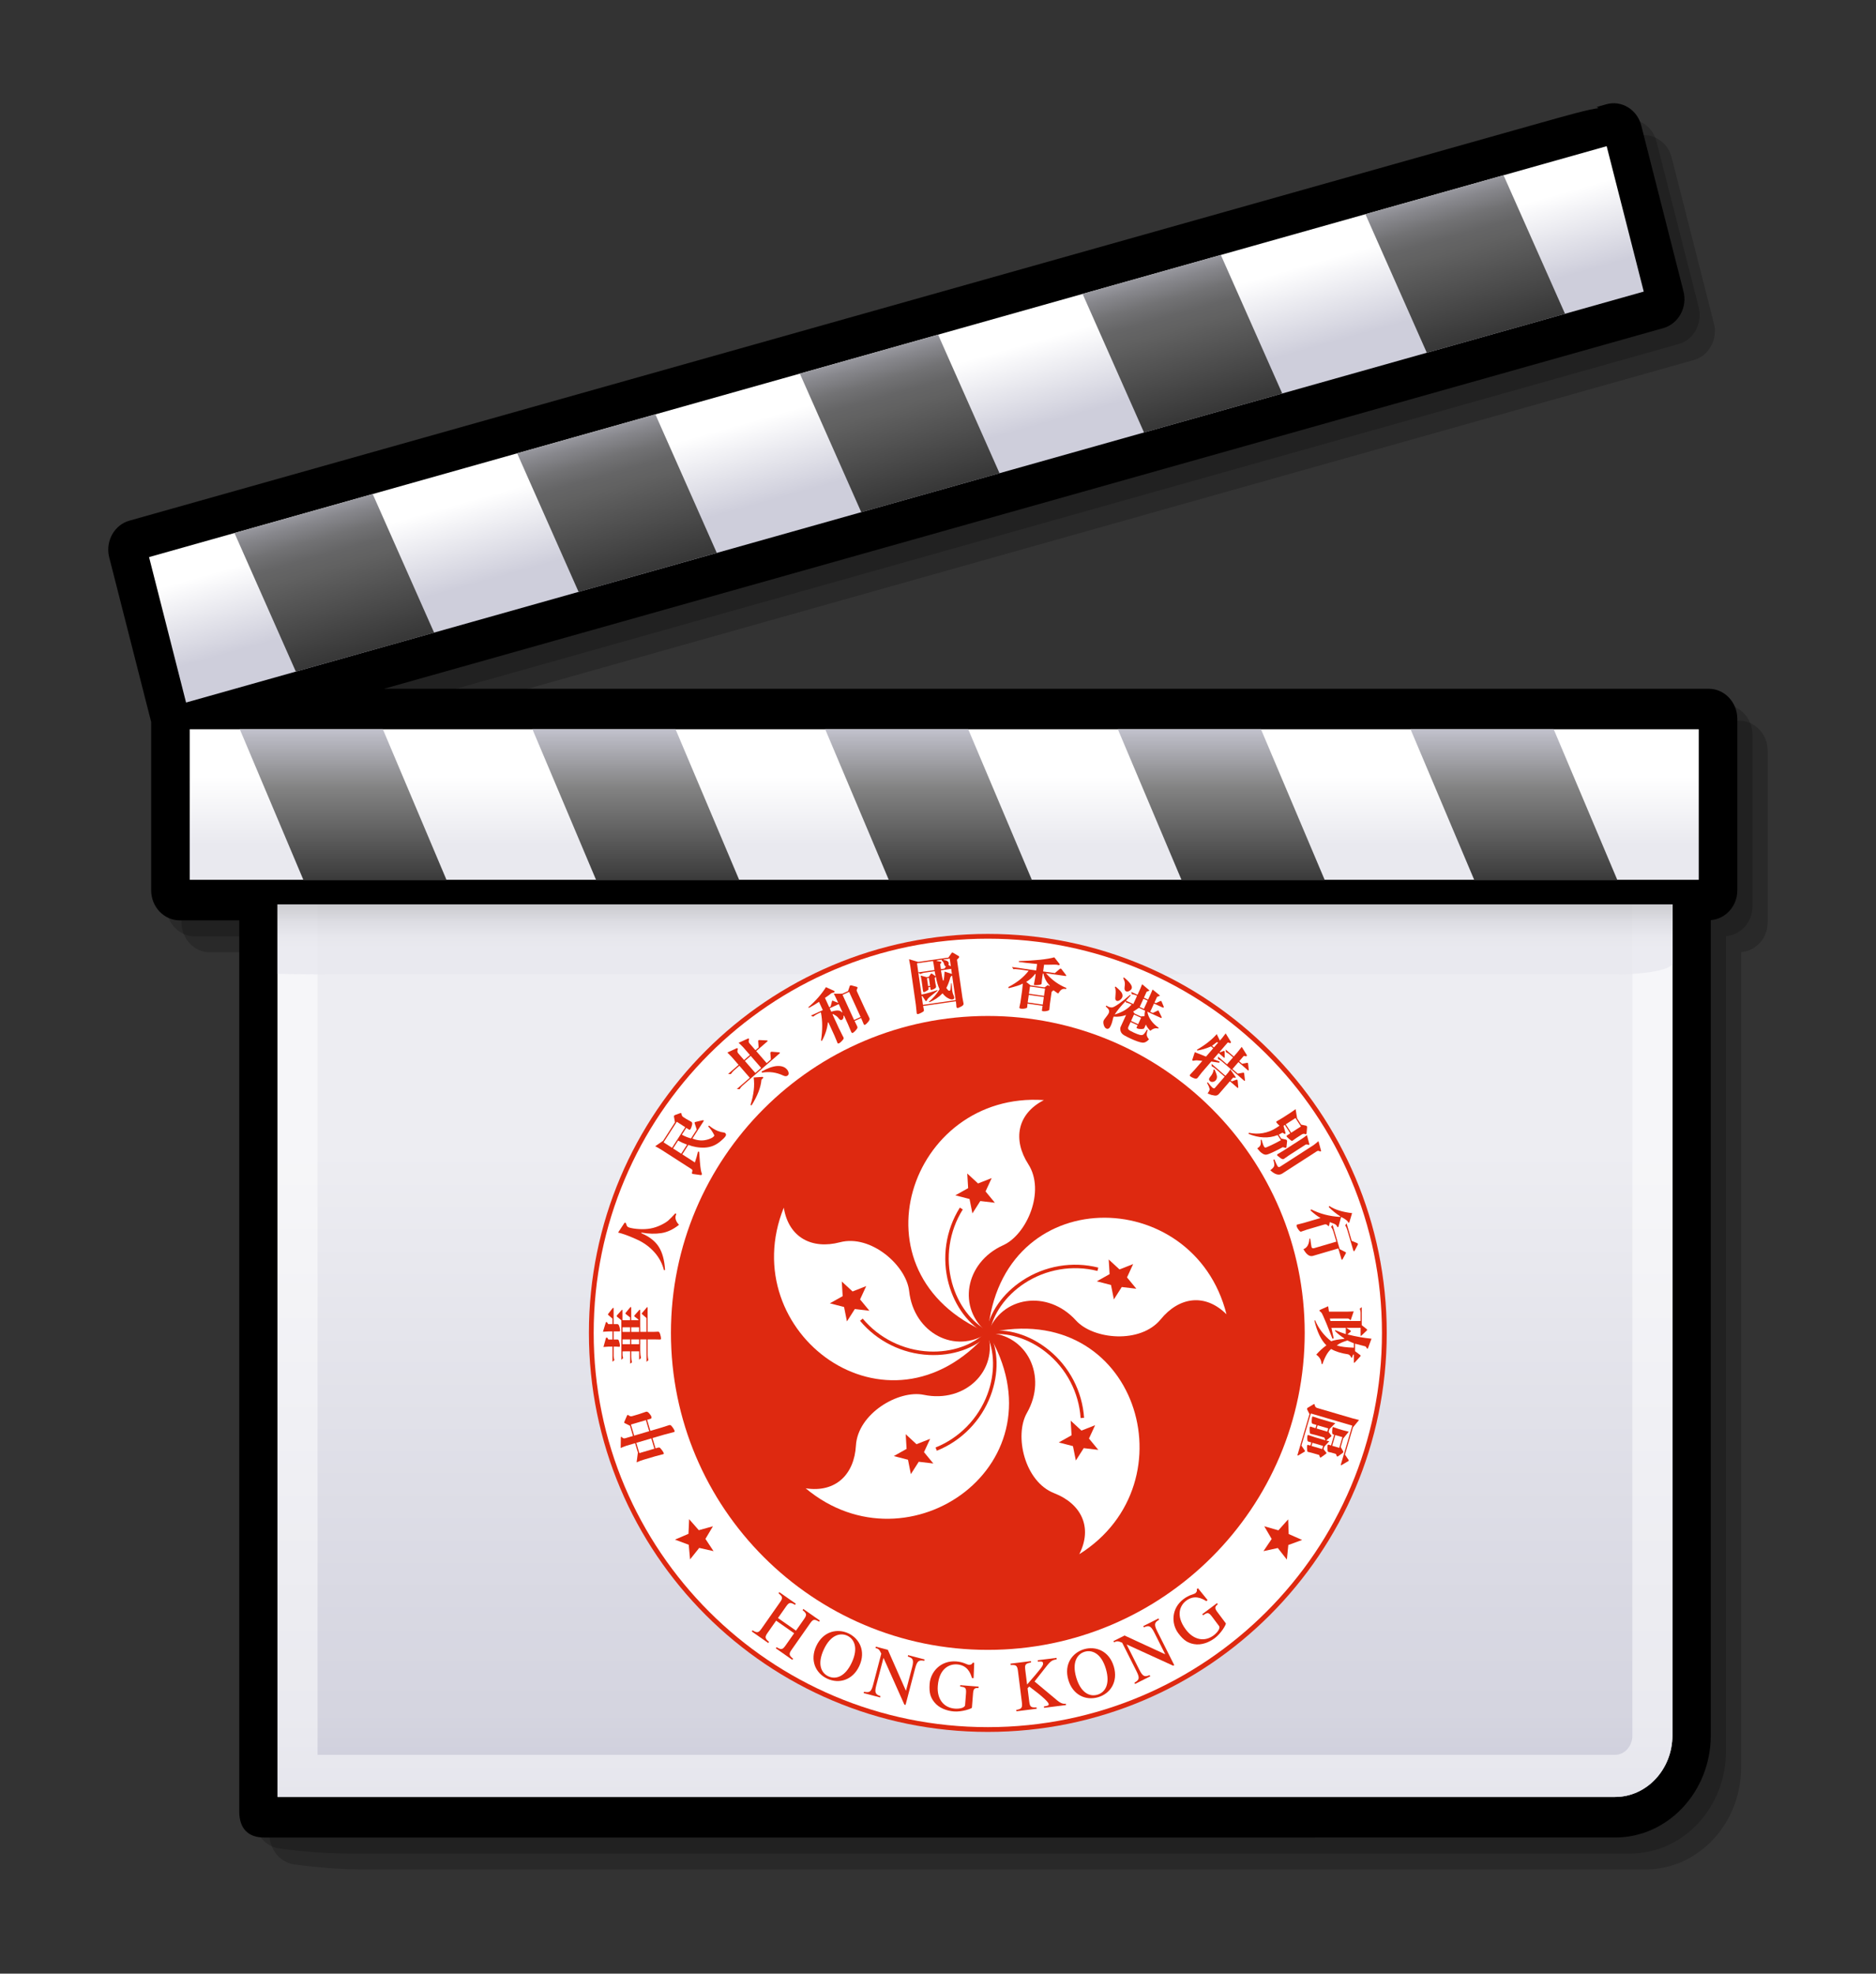 <?xml version="1.0" encoding="UTF-8" standalone="no"?>
<!-- Created with Inkscape (http://www.inkscape.org/) -->

<svg
   xmlns:a="http://ns.adobe.com/AdobeSVGViewerExtensions/3.0/"
   xmlns:dc="http://purl.org/dc/elements/1.1/"
   xmlns:cc="http://creativecommons.org/ns#"
   xmlns:rdf="http://www.w3.org/1999/02/22-rdf-syntax-ns#"
   xmlns:svg="http://www.w3.org/2000/svg"
   xmlns="http://www.w3.org/2000/svg"
   xmlns:xlink="http://www.w3.org/1999/xlink"
   xmlns:sodipodi="http://sodipodi.sourceforge.net/DTD/sodipodi-0.dtd"
   xmlns:inkscape="http://www.inkscape.org/namespaces/inkscape"
   width="321.667"
   height="338.333"
   id="svg3774"
   version="1.1"
   inkscape:version="0.47 r22583"
   sodipodi:docname="Clapper_Board_Hong_Kong.svg">
  <rect width="100%" height="100%" fill="#333333" stroke="none"/>
  <defs
     id="defs3776">
    <inkscape:perspective
       sodipodi:type="inkscape:persp3d"
       inkscape:vp_x="0 : 300 : 1"
       inkscape:vp_y="0 : 1000 : 0"
       inkscape:vp_z="800 : 300 : 1"
       inkscape:persp3d-origin="400 : 200 : 1"
       id="perspective157" />
    <linearGradient
       gradientUnits="userSpaceOnUse"
       xlink:href="#XMLID_7_"
       id="linearGradient2930"
       y2="21.948"
       x2="24.948"
       y1="49.257"
       x1="24.948" />
    <linearGradient
       gradientUnits="userSpaceOnUse"
       id="XMLID_7_"
       y2="21.948"
       x2="24.948"
       y1="49.257"
       x1="24.948">
      <stop
         offset="0.006"
         style="stop-color:#ffffff;stop-opacity:1"
         id="stop557" />
      <stop
         offset="0.045"
         style="stop-color:#f8f8fa;stop-opacity:1"
         id="stop558" />
      <stop
         offset="0.103"
         style="stop-color:#e4e4ec;stop-opacity:1"
         id="stop559" />
      <stop
         offset="0.171"
         style="stop-color:#c4c4d4;stop-opacity:1"
         id="stop560" />
      <stop
         offset="0.185"
         style="stop-color:#bdbdcf;stop-opacity:1"
         id="stop561" />
      <stop
         offset="0.19"
         style="stop-color:#bebed0;stop-opacity:1"
         id="stop562" />
      <stop
         offset="0.275"
         style="stop-color:#cacad8;stop-opacity:1"
         id="stop563" />
      <stop
         offset="0.359"
         style="stop-color:#cecedb;stop-opacity:1"
         id="stop564" />
      <stop
         offset="0.786"
         style="stop-color:#e9e9ef;stop-opacity:1"
         id="stop565" />
      <a:midPointStop
         offset="0.006"
         style="stop-color:#FFFFFF"
         id="midPointStop566" />
      <a:midPointStop
         offset="0.625"
         style="stop-color:#FFFFFF"
         id="midPointStop567" />
      <a:midPointStop
         offset="0.185"
         style="stop-color:#BDBDCF"
         id="midPointStop568" />
      <a:midPointStop
         offset="0.295"
         style="stop-color:#BDBDCF"
         id="midPointStop569" />
      <a:midPointStop
         offset="0.359"
         style="stop-color:#CECEDB"
         id="midPointStop570" />
      <a:midPointStop
         offset="0.5"
         style="stop-color:#CECEDB"
         id="midPointStop571" />
      <a:midPointStop
         offset="0.786"
         style="stop-color:#E9E9EF"
         id="midPointStop572" />
    </linearGradient>
    <linearGradient
       gradientUnits="userSpaceOnUse"
       xlink:href="#XMLID_8_"
       id="linearGradient2926"
       y2="23.1"
       x2="24.947"
       y1="21.048"
       x1="24.947" />
    <linearGradient
       gradientUnits="userSpaceOnUse"
       id="XMLID_8_"
       y2="23.1"
       x2="24.947"
       y1="21.048"
       x1="24.947">
      <stop
         offset="0"
         style="stop-color:#616161;stop-opacity:1"
         id="stop576" />
      <stop
         offset="0.157"
         style="stop-color:#88888a;stop-opacity:1"
         id="stop577" />
      <stop
         offset="0.326"
         style="stop-color:#ababae;stop-opacity:1"
         id="stop578" />
      <stop
         offset="0.496"
         style="stop-color:#c6c6ca;stop-opacity:1"
         id="stop579" />
      <stop
         offset="0.666"
         style="stop-color:#d9d9df;stop-opacity:1"
         id="stop580" />
      <stop
         offset="0.834"
         style="stop-color:#e5e5eb;stop-opacity:1"
         id="stop581" />
      <stop
         offset="1"
         style="stop-color:#e9e9ef;stop-opacity:1"
         id="stop582" />
      <a:midPointStop
         offset="0"
         style="stop-color:#616161"
         id="midPointStop583" />
      <a:midPointStop
         offset="0.295"
         style="stop-color:#616161"
         id="midPointStop584" />
      <a:midPointStop
         offset="1"
         style="stop-color:#E9E9EF"
         id="midPointStop585" />
    </linearGradient>
    <linearGradient
       gradientUnits="userSpaceOnUse"
       xlink:href="#XMLID_9_"
       id="linearGradient2922"
       y2="20.534"
       x2="24.16"
       y1="18.868"
       x1="24.16" />
    <linearGradient
       gradientUnits="userSpaceOnUse"
       id="XMLID_9_"
       y2="20.534"
       x2="24.16"
       y1="18.868"
       x1="24.16">
      <stop
         offset="0"
         style="stop-color:#ffffff;stop-opacity:1"
         id="stop589" />
      <stop
         offset="1"
         style="stop-color:#e9e9ef;stop-opacity:1"
         id="stop590" />
      <a:midPointStop
         offset="0"
         style="stop-color:#FFFFFF"
         id="midPointStop591" />
      <a:midPointStop
         offset="0.5"
         style="stop-color:#FFFFFF"
         id="midPointStop592" />
      <a:midPointStop
         offset="1"
         style="stop-color:#E9E9EF"
         id="midPointStop593" />
    </linearGradient>
    <linearGradient
       gradientTransform="matrix(1,0,0.268,1,-292.705,0)"
       gradientUnits="userSpaceOnUse"
       xlink:href="#XMLID_10_"
       id="linearGradient2919"
       y2="23.226"
       x2="311.223"
       y1="17.458"
       x1="311.223" />
    <linearGradient
       gradientTransform="matrix(1,0,0.268,1,-292.705,0)"
       gradientUnits="userSpaceOnUse"
       id="XMLID_10_"
       y2="23.226"
       x2="311.223"
       y1="17.458"
       x1="311.223">
      <stop
         offset="0"
         style="stop-color:#cecedb;stop-opacity:1"
         id="stop596" />
      <stop
         offset="0.298"
         style="stop-color:#828282;stop-opacity:1"
         id="stop597" />
      <stop
         offset="1"
         style="stop-color:#000000;stop-opacity:1"
         id="stop598" />
      <a:midPointStop
         offset="0"
         style="stop-color:#CECEDB"
         id="midPointStop599" />
      <a:midPointStop
         offset="0.5"
         style="stop-color:#CECEDB"
         id="midPointStop600" />
      <a:midPointStop
         offset="0.298"
         style="stop-color:#828282"
         id="midPointStop601" />
      <a:midPointStop
         offset="0.5"
         style="stop-color:#828282"
         id="midPointStop602" />
      <a:midPointStop
         offset="1"
         style="stop-color:#000000"
         id="midPointStop603" />
    </linearGradient>
    <linearGradient
       gradientUnits="userSpaceOnUse"
       id="XMLID_11_"
       y2="11.242"
       x2="23.184"
       y1="9.319"
       x1="22.669">
      <stop
         offset="0"
         style="stop-color:#ffffff;stop-opacity:1"
         id="stop607" />
      <stop
         offset="1"
         style="stop-color:#cecedb;stop-opacity:1"
         id="stop608" />
      <a:midPointStop
         offset="0"
         style="stop-color:#FFFFFF"
         id="midPointStop609" />
      <a:midPointStop
         offset="0.5"
         style="stop-color:#FFFFFF"
         id="midPointStop610" />
      <a:midPointStop
         offset="1"
         style="stop-color:#CECEDB"
         id="midPointStop611" />
    </linearGradient>
    <linearGradient
       gradientUnits="userSpaceOnUse"
       xlink:href="#XMLID_12_"
       id="linearGradient2914"
       y2="14.824"
       x2="24.235"
       y1="7.85"
       x1="22.367" />
    <linearGradient
       gradientUnits="userSpaceOnUse"
       id="XMLID_12_"
       y2="14.824"
       x2="24.235"
       y1="7.85"
       x1="22.367">
      <stop
         offset="0"
         style="stop-color:#cecedb;stop-opacity:1"
         id="stop614" />
      <stop
         offset="0.005"
         style="stop-color:#cbcbd7;stop-opacity:1"
         id="stop615" />
      <stop
         offset="0.07"
         style="stop-color:#a5a5ad;stop-opacity:1"
         id="stop616" />
      <stop
         offset="0.134"
         style="stop-color:#87878c;stop-opacity:1"
         id="stop617" />
      <stop
         offset="0.194"
         style="stop-color:#727274;stop-opacity:1"
         id="stop618" />
      <stop
         offset="0.25"
         style="stop-color:#656566;stop-opacity:1"
         id="stop619" />
      <stop
         offset="0.298"
         style="stop-color:#616161;stop-opacity:1"
         id="stop620" />
      <stop
         offset="1"
         style="stop-color:#000000;stop-opacity:1"
         id="stop621" />
      <a:midPointStop
         offset="0"
         style="stop-color:#CECEDB"
         id="midPointStop622" />
      <a:midPointStop
         offset="0.327"
         style="stop-color:#CECEDB"
         id="midPointStop623" />
      <a:midPointStop
         offset="0.298"
         style="stop-color:#616161"
         id="midPointStop624" />
      <a:midPointStop
         offset="0.5"
         style="stop-color:#616161"
         id="midPointStop625" />
      <a:midPointStop
         offset="1"
         style="stop-color:#000000"
         id="midPointStop626" />
    </linearGradient>
  </defs>
  <sodipodi:namedview
     id="base"
     pagecolor="#ffffff"
     bordercolor="#666666"
     borderopacity="1.0"
     inkscape:pageopacity="0.0"
     inkscape:pageshadow="2"
     inkscape:zoom="1.2"
     inkscape:cx="188.23919"
     inkscape:cy="170.94828"
     inkscape:current-layer="layer1"
     inkscape:document-units="px"
     showgrid="false"
     inkscape:window-width="1366"
     inkscape:window-height="706"
     inkscape:window-x="-8"
     inkscape:window-y="-8"
     inkscape:window-maximized="1" />
  <g
     id="layer1"
     inkscape:label="Layer 1"
     inkscape:groupmode="layer"
     transform="translate(-76.667,23.333)">
    <g
       style="overflow:visible"
       id="g3151"
       transform="matrix(6.701,0,0,7.049,76.667,-23.333)">
      <path
         style="opacity:0.2"
         id="path551"
         d="M 44.5,17.527 H 44.244 10.604 L 43.339,8.756 C 43.527,8.705 43.685,8.585 43.782,8.415 43.879,8.246 43.905,8.05 43.854,7.861 L 42.774,3.829 C 42.726,3.644 42.6,3.481 42.433,3.385 42.264,3.288 42.067,3.262 41.879,3.313 L 41.633,3.38 c 0,0 0.041,0.021 0.051,0.027 -0.27,0.034 -0.743,0.159 -1.664,0.406 L 4.088,13.439 C 3.9,13.489 3.743,13.61 3.645,13.778 3.58,13.892 3.546,14.016 3.546,14.143 c 0,0.064 0.008,0.128 0.025,0.19 l 1.073,4.002 v 4.095 c 0,0.402 0.327,0.729 0.729,0.729 h 1.524 v 21.457 c 0,0.366 0.273,0.678 0.636,0.725 l 0.22,0.027 c 0.238,0.029 0.863,0.096 1.593,0.096 h 32.758 c 1.35,0 2.447,-1.114 2.447,-2.484 V 23.155 c 0.378,-0.027 0.68,-0.34 0.68,-0.724 v -4.174 c 0,-0.402 -0.328,-0.73 -0.731,-0.73 z"
         inkscape:connector-curvature="0" />
      <path
         style="opacity:0.2"
         id="path552"
         d="M 44.112,17.139 H 43.855 10.215 L 42.95,8.367 C 43.138,8.317 43.296,8.196 43.393,8.026 43.49,7.858 43.516,7.661 43.466,7.472 L 42.386,3.44 C 42.337,3.255 42.213,3.093 42.045,2.996 41.876,2.899 41.68,2.873 41.491,2.924 L 41.243,2.99 c 0,0 0.042,0.021 0.052,0.026 -0.271,0.035 -0.743,0.159 -1.664,0.406 L 3.699,13.051 c -0.188,0.05 -0.345,0.171 -0.443,0.339 -0.065,0.114 -0.098,0.239 -0.098,0.365 0,0.063 0.008,0.127 0.025,0.19 l 1.073,4.003 v 4.093 c 0,0.403 0.328,0.73 0.73,0.73 H 6.51 v 21.457 c 0,0.366 0.273,0.677 0.636,0.725 l 0.219,0.027 c 0.238,0.029 0.863,0.096 1.593,0.096 h 32.757 c 1.351,0 2.448,-1.115 2.448,-2.484 V 22.767 c 0.378,-0.027 0.679,-0.34 0.679,-0.725 v -4.173 c 0,-0.403 -0.327,-0.73 -0.73,-0.73 z"
         inkscape:connector-curvature="0" />
      <path
         id="path553"
         d="m 43.723,16.75 -0.256,0 -33.641,0 32.735,-8.771 C 42.749,7.928 42.907,7.807 43.004,7.638 43.101,7.469 43.127,7.273 43.076,7.084 L 41.996,3.052 C 41.947,2.866 41.822,2.704 41.655,2.608 41.486,2.511 41.29,2.485 41.101,2.536 l -0.248,0.067 c 0,0 0.042,0.021 0.052,0.026 -0.271,0.034 -0.743,0.159 -1.664,0.406 l -35.93,9.627 c -0.188,0.05 -0.345,0.171 -0.443,0.339 -0.065,0.114 -0.098,0.239 -0.098,0.365 0,0.063 0.008,0.128 0.025,0.19 l 1.073,4.002 0,4.094 c 0,0.402 0.328,0.73 0.73,0.73 l 1.524,0 0,21.674 c 0,0.411 0.228,0.631 0.636,0.631 l 34.569,-2e-4 c 1.351,0 2.448,-1.114 2.448,-2.484 l 0,-19.826 c 0.378,-0.027 0.679,-0.339 0.679,-0.725 l 0,-4.173 C 44.453,17.077 44.125,16.75 43.723,16.75 z"
         inkscape:connector-curvature="0" />
      <path
         style="fill:#ffffff"
         id="path555"
         d="m 7.102,43.7 34.224,0 c 0.81,0 1.467,-0.671 1.467,-1.498 l 0,-21.47 c 0,-0.828 -0.657,-1.499 -1.467,-1.499 l -32.757,0 c -0.81,0 -1.467,0.671 -1.467,1.499 l 0,22.968 z"
         inkscape:connector-curvature="0" />
      <path
         style="opacity:0.8;fill:url(#linearGradient2930)"
         id="path573"
         d="m 7.102,43.7 34.224,0 c 0.81,0 1.467,-0.671 1.467,-1.498 l 0,-21.47 c 0,-0.828 -0.657,-1.499 -1.467,-1.499 l -32.757,0 c -0.81,0 -1.467,0.671 -1.467,1.499 l 0,22.968 z"
         inkscape:connector-curvature="0" />
      <path
         style="opacity:0.5;fill:#ffffff"
         id="path574"
         d="m 41.326,19.233 -32.757,0 c -0.81,0 -1.467,0.671 -1.467,1.499 l 0,22.968 34.224,0 c 0.81,0 1.467,-0.671 1.467,-1.498 l 0,-21.47 c 0,-0.828 -0.657,-1.499 -1.467,-1.499 z m 0.444,22.969 c 0,0.262 -0.199,0.474 -0.443,0.474 l -33.201,0 c 0,-1.741 0,-21.944 0,-21.944 0,-0.261 0.199,-0.475 0.443,-0.475 l 32.757,0 c 0.244,0 0.443,0.213 0.443,0.475 l 0,21.47 0.001,0 z"
         inkscape:connector-curvature="0" />
      <path
         style="opacity:0.8;fill:url(#linearGradient2926)"
         id="path586"
         d="m 7.102,23.682 c 0,0 0.657,0.016 1.467,0.016 h 32.757 c 0.81,0 1.467,-0.123 1.467,-0.274 v -3.917 c 0,-0.15 -0.657,-0.273 -1.467,-0.273 H 8.569 c -0.81,0 -1.467,0.123 -1.467,0.273 v 4.175 z"
         inkscape:connector-curvature="0" />
      <path
         id="path587"
         d="M 43.467,17.139 H 4.597 c -0.188,0 -0.341,0.153 -0.341,0.341 v 4.173 c 0,0.188 0.153,0.341 0.341,0.341 h 39.125 c 0.189,0 0.342,-0.153 0.342,-0.341 V 17.48 c 0,-0.188 -0.152,-0.341 -0.342,-0.341 h -0.255 z"
         inkscape:connector-curvature="0" />
      <rect
         style="fill:url(#linearGradient2922)"
         id="rect594"
         y="17.735"
         x="4.854"
         height="3.661"
         width="38.613" />
      <path
         style="fill:url(#linearGradient2919)"
         id="path604"
         d="m 7.762,21.396 h 3.662 L 9.797,17.735 H 6.136 l 1.626,3.661 m 17.013,-3.661 h -3.66 l 1.626,3.661 h 3.661 l -1.627,-3.661 m -7.489,0 h -3.662 l 1.627,3.661 h 3.662 l -1.627,-3.661 m 22.47,0 h -3.663 l 1.628,3.661 h 3.661 l -1.626,-3.661 m -7.49,0 h -3.662 l 1.627,3.661 h 3.664 l -1.629,-3.661 z"
         inkscape:connector-curvature="0" />
      <path
         id="path605"
         d="m 41.203,2.911 -0.248,0.067 c 0.001,0 0.001,0 0.001,0 L 3.411,13.038 c -0.088,0.023 -0.162,0.081 -0.208,0.159 -0.046,0.078 -0.058,0.171 -0.034,0.258 l 1.081,4.033 c 0.049,0.182 0.236,0.29 0.418,0.241 L 42.461,7.603 c 0.182,-0.049 0.29,-0.236 0.24,-0.418 L 41.622,3.153 C 41.599,3.066 41.541,2.991 41.463,2.945 41.384,2.9 41.291,2.888 41.203,2.911 z"
         inkscape:connector-curvature="0" />
      <polygon
         style="fill:url(#XMLID_11_)"
         id="polygon612"
         points="42.06,7.091 41.111,3.555 3.814,13.548 4.761,17.085 " />
      <path
         style="fill:url(#linearGradient2914)"
         id="path627"
         d="M 7.57,16.333 11.108,15.386 9.537,12.015 6,12.963 l 1.57,3.37 m 16.434,-8.194 -3.537,0.948 1.571,3.37 3.538,-0.948 -1.572,-3.37 m -7.234,1.938 -3.537,0.948 1.572,3.37 3.536,-0.949 -1.571,-3.369 m 21.703,-5.815 -3.535,0.947 1.571,3.37 3.537,-0.947 -1.573,-3.37 M 31.239,6.201 27.701,7.147 29.273,10.518 32.81,9.57 31.239,6.201 z"
         inkscape:connector-curvature="0" />
      <polyline
         id="_x3C_Slice_x3E_"
         style="fill:none"
         points="0,48 0,0 48,0 48,48 " />
    </g>
    <g
       id="g3362"
       transform="matrix(0.228,0,0,0.228,177.643,136.763)">
      <path
         id="path5"
         style="fill:#de2910;fill-opacity:1;fill-rule:evenodd"
         d="M 300,0 C 134.317,0 0,134.317 0,300 0,465.685 134.317,600 300,600 465.683,600 600,465.685 600,300 600,134.317 465.681,0 300,0 l 0,0 z"
         inkscape:connector-curvature="0" />
      <path
         id="path7"
         style="fill:#ffffff;fill-rule:evenodd"
         d="M 300,596.406 C 136.302,596.406 3.594,463.696 3.594,299.998 3.594,136.302 136.302,3.594 300,3.594 463.698,3.594 596.406,136.302 596.406,300 596.406,463.698 463.698,596.406 300,596.406 l 0,0 z"
         inkscape:connector-curvature="0" />
      <path
         id="path9"
         style="fill:#de2910;fill-opacity:1;fill-rule:evenodd"
         d="M 300,538.307 C 431.611,538.307 538.309,431.613 538.309,300 538.309,168.389 431.609,61.693 300,61.693 168.387,61.693 61.693,168.389 61.693,300 61.691,431.613 168.387,538.307 300,538.307 l 0,0 z"
         inkscape:connector-curvature="0" />
      <path
         id="path11"
         style="fill:#ffffff;fill-rule:evenodd"
         d="m 300,300 c -105.472,-44.58 -58.716,-181.946 42.151,-175.036 -20.405,10.489 -23.359,30.053 -11.705,48.182 13.049,20.298 -1.208,52.953 -18.847,60.892 C 282.603,247.084 276.803,281.878 300,300 l 0,0 z"
         inkscape:connector-curvature="0" />
      <path
         id="path13"
         style="fill:#ffffff;fill-rule:evenodd"
         d="m 300,300 c -74.989,86.532 -191.183,-0.38 -153.446,-94.173 3.672,22.646 21.364,31.504 42.207,26.022 23.335,-6.137 49.988,17.512 52.085,36.739 C 244.296,300.193 275.597,316.46 300,300 l 0,0 z"
         inkscape:connector-curvature="0" />
      <path
         id="path15"
         style="fill:#ffffff;fill-rule:evenodd"
         d="m 300,300 c 59.125,98.058 -59.439,181.709 -136.98,116.834 22.671,3.507 36.563,-10.581 37.789,-32.1 1.373,-24.091 32.102,-42.133 51.036,-38.184 C 282.973,353.035 308.114,328.295 300,300 l 0,0 z"
         inkscape:connector-curvature="0" />
      <path
         id="path17"
         style="fill:#ffffff;fill-rule:evenodd"
         d="m 300,300 c 111.527,-25.93 154.444,112.677 68.788,166.38 10.341,-20.479 1.233,-38.044 -18.854,-45.86 -22.484,-8.749 -30.146,-43.548 -20.542,-60.335 C 345.178,332.581 329.416,301.027 300,300 l 0,0 z"
         inkscape:connector-curvature="0" />
      <path
         id="path19"
         style="fill:#ffffff;fill-rule:evenodd"
         d="m 300,300 c 9.803,-114.078 154.886,-112.065 179.486,-14.007 -16.279,-16.162 -35.798,-12.928 -49.439,3.76 -15.27,18.679 -50.731,15.217 -63.733,0.894 C 344.948,267.103 310.066,272.34 300,300 l 0,0 z"
         inkscape:connector-curvature="0" />
      <polygon
         id="polygon21"
         style="fill:#de2910;fill-opacity:1;fill-rule:evenodd"
         transform="scale(2.055,2.055)"
         points="134.096,95.645 138.785,93.02 138.458,87.656 142.404,91.304 147.404,89.335 145.154,94.215 148.571,98.363 143.235,97.731 143.235,97.731 140.346,102.262 139.299,96.992 " />
      <polygon
         id="polygon23"
         style="fill:#de2910;fill-opacity:1;fill-rule:evenodd"
         transform="scale(2.055,2.055)"
         points="94.429,141.777 93.381,136.507 88.178,135.16 92.867,132.535 92.54,127.171 96.486,130.819 101.486,128.85 99.236,133.731 99.236,133.731 102.654,137.878 97.316,137.246 " />
      <polygon
         id="polygon25"
         style="fill:#de2910;fill-opacity:1;fill-rule:evenodd"
         transform="scale(2.055,2.055)"
         points="126.045,193.758 120.709,193.127 117.821,197.658 116.773,192.387 111.571,191.041 116.259,188.416 115.932,183.051 119.878,186.699 119.878,186.699 124.879,184.732 122.628,189.611 " />
      <polygon
         id="polygon27"
         style="fill:#de2910;fill-opacity:1;fill-rule:evenodd"
         transform="scale(2.055,2.055)"
         points="185.253,179.752 183.002,184.631 186.42,188.779 181.083,188.146 178.194,192.678 177.146,187.408 171.944,186.063 176.633,183.436 176.633,183.436 176.307,178.072 180.252,181.721 " />
      <polygon
         id="polygon29"
         style="fill:#de2910;fill-opacity:1;fill-rule:evenodd"
         transform="scale(2.055,2.055)"
         points="190.226,119.115 194.171,122.763 199.172,120.795 196.922,125.675 200.339,129.822 195.003,129.19 192.114,133.722 191.066,128.451 191.066,128.451 185.864,127.104 190.553,124.479 " />
      <path
         id="path31"
         style="fill:#de2910;fill-opacity:1;fill-rule:evenodd"
         d="m 300.596,298.839 c -12.757,-6.546 -23.045,-20.193 -27.518,-36.503 -5.133,-18.712 -2.182,-38.814 8.091,-55.151 l -2.211,-1.389 c -10.662,16.955 -13.723,37.816 -8.399,57.23 4.734,17.257 15.246,31.157 28.843,38.136 l 1.194,-2.324 0,0 z"
         inkscape:connector-curvature="0" />
      <path
         id="path33"
         style="fill:#de2910;fill-opacity:1;fill-rule:evenodd"
         d="m 299.08,299.075 c -10.168,10.111 -26.324,15.677 -43.218,14.89 -19.382,-0.902 -37.588,-9.916 -49.951,-24.738 l -2.005,1.672 c 12.831,15.379 31.724,24.738 51.835,25.673 17.875,0.834 34.344,-4.872 45.182,-15.646 l -1.843,-1.851 0,0 z"
         inkscape:connector-curvature="0" />
      <path
         id="path35"
         style="fill:#de2910;fill-opacity:1;fill-rule:evenodd"
         d="m 298.835,300.59 c 6.472,12.798 6.774,29.881 0.807,45.704 -6.846,18.155 -21.048,32.681 -38.962,39.86 l 0.972,2.424 c 18.593,-7.448 33.331,-22.525 40.434,-41.362 6.314,-16.741 5.981,-34.167 -0.92,-47.806 l -2.33,1.179 0,0 z"
         inkscape:connector-curvature="0" />
      <path
         id="path37"
         style="fill:#de2910;fill-opacity:1;fill-rule:evenodd"
         d="m 300.199,301.292 c 14.169,-2.205 30.514,2.788 43.717,13.355 15.149,12.118 24.58,30.113 25.87,49.371 l 2.607,-0.177 c -1.342,-19.982 -11.126,-38.656 -26.844,-51.235 -13.974,-11.179 -30.647,-16.246 -45.751,-13.898 l 0.401,2.583 0,0 z"
         inkscape:connector-curvature="0" />
      <path
         id="path39"
         style="fill:#de2910;fill-opacity:1;fill-rule:evenodd"
         d="m 383.086,250.879 c -19.419,-4.9 -40.201,-1.366 -57.023,9.698 -14.948,9.834 -24.919,24.128 -27.354,39.215 l 2.577,0.415 c 2.283,-14.157 12.081,-28.157 26.211,-37.45 16.209,-10.662 36.238,-14.07 54.95,-9.349 l 0.639,-2.529 0,0 z"
         inkscape:connector-curvature="0" />
      <polygon
         id="polygon41"
         style="fill:#de2910;fill-opacity:1;fill-rule:evenodd"
         transform="scale(2.055,2.055)"
         points="37.023,228.846 36.533,223.496 31.5,221.611 36.439,219.492 36.676,214.123 40.217,218.164 45.396,216.73 42.647,221.348 42.647,221.348 45.611,225.83 40.37,224.643 " />
      <polygon
         id="polygon43"
         style="fill:#de2910;fill-opacity:1;fill-rule:evenodd"
         transform="scale(2.055,2.055)"
         points="255.421,228.92 255.959,223.574 261.008,221.734 256.089,219.57 255.899,214.201 252.322,218.211 247.156,216.73 249.864,221.373 249.864,221.373 246.86,225.828 252.111,224.688 " />
      <path
         id="path45"
         style="fill:#de2910;fill-opacity:1;fill-rule:evenodd"
         d="m 123.074,523.608 c 3.875,2.447 4.744,1.592 7.089,-1.757 l 13.546,-19.33 c 2.316,-3.306 2.003,-4.189 -1.114,-6.774 l 0.594,-0.847 12.412,8.695 -0.594,0.851 c -3.581,-2.11 -4.524,-1.907 -6.745,1.264 l -6.069,8.66 13.528,9.482 6.069,-8.664 c 2.316,-3.302 2.003,-4.189 -1.114,-6.77 l 0.594,-0.851 12.414,8.695 -0.596,0.851 c -3.581,-2.11 -4.524,-1.907 -6.745,1.264 l -13.889,19.823 c -2.065,2.946 -2.213,4.109 1.114,6.77 l -0.596,0.851 -12.412,-8.695 0.594,-0.847 c 3.875,2.447 4.742,1.588 7.089,-1.757 l 6.1,-8.708 -13.528,-9.478 -6.445,9.199 c -2.065,2.946 -2.213,4.105 1.114,6.77 l -0.594,0.851 -12.414,-8.699 0.6,-0.849 0,0 z"
         inkscape:connector-curvature="0" />
      <path
         id="path47"
         style="fill:#de2910;fill-opacity:1;fill-rule:evenodd"
         d="m 170.984,535.453 c 5.28,-11.373 16.006,-13.368 24.113,-9.603 8.108,3.768 13.505,13.246 8.225,24.619 -4.89,10.53 -15.118,13.655 -24.068,9.503 -8.95,-4.155 -13.16,-13.988 -8.27,-24.518 l 0,0 z m 26.725,12.348 c 5.235,-11.272 1.607,-17.826 -3.437,-20.168 -5.044,-2.342 -12.392,-0.888 -17.627,10.39 -5.05,10.875 -2.051,17.621 3.437,20.168 5.488,2.548 12.574,0.489 17.627,-10.39 l 0,0 z"
         inkscape:connector-curvature="0" />
      <path
         id="path49"
         style="fill:#de2910;fill-opacity:1;fill-rule:evenodd"
         d="m 252.196,546.517 c -3.421,-0.501 -5.163,-0.734 -6.782,5.437 l -7.28,27.746 -0.898,-0.232 -15.624,-34.997 -0.105,-0.029 -5.398,20.571 c -1.426,5.435 -0.623,6.887 3.187,8.054 l -0.263,1.003 -12.398,-3.255 0.263,-1.003 c 4.076,0.791 5.393,0.29 6.889,-5.41 l 6.104,-23.263 c -1.471,-3.203 -2.246,-3.688 -4.356,-4.241 l 0.261,-1.003 9.022,2.367 13.546,30.676 0.105,0.029 4.623,-17.621 c 1.59,-6.063 0.226,-6.875 -3.292,-8.079 l 0.263,-1.003 12.396,3.25 -0.265,1.001 0,0 z"
         inkscape:connector-curvature="0" />
      <path
         id="path51"
         style="fill:#de2910;fill-opacity:1;fill-rule:evenodd"
         d="m 293.045,566.92 c -2.41,0.029 -3.832,0.025 -4.138,3.885 l -0.861,10.927 c -0.06,0.762 -7.539,3.343 -13.522,2.872 -5.381,-0.425 -11.288,-2.531 -14.818,-7.023 -2.634,-3.38 -4.011,-6.719 -3.45,-13.84 0.721,-9.133 8.504,-17.654 20.031,-16.745 5.492,0.434 7.851,2.424 9.591,2.564 0.434,0.033 2.252,-0.097 2.698,-1.592 l 1.196,0.092 -0.468,11.506 -1.249,-0.097 c -1.159,-4.033 -3.563,-9.634 -11.173,-10.236 -5.165,-0.409 -13.427,2.388 -14.512,16.143 -0.777,9.84 4.393,16.429 12.821,17.095 3.696,0.29 7.547,-0.662 7.703,-2.62 l 0.694,-8.808 c 0.355,-4.514 -0.727,-4.652 -4.403,-5.217 l 0.078,-0.98 13.865,1.095 -0.082,0.978 0,0 z"
         inkscape:connector-curvature="0" />
      <path
         id="path53"
         style="fill:#de2910;fill-opacity:1;fill-rule:evenodd"
         d="m 337.526,546.104 14.169,-1.777 0.129,1.027 c -3.211,0.678 -4.325,0.984 -7.691,5.25 l -8.999,11.457 14.296,11.94 c 4.005,3.456 6.156,5.272 9.225,4.779 l 0.129,1.027 -16.495,2.067 -0.129,-1.027 c 2.854,-0.466 3.768,-0.639 3.618,-1.827 -0.212,-1.677 -6.102,-6.598 -8.173,-8.202 l -6.445,-4.96 -1.264,1.313 1.27,10.113 c 0.475,3.785 1.233,4.572 5.478,4.257 l 0.129,1.027 -15.252,1.915 -0.129,-1.027 c 4.191,-0.746 4.738,-1.642 4.181,-6.076 l -2.94,-23.415 c -0.528,-4.222 -1.765,-4.45 -5.478,-4.257 l -0.129,-1.027 15.361,-1.929 0.129,1.027 c -4.183,0.803 -4.865,1.494 -4.364,5.494 l 1.391,11.087 c 10.844,-12.513 12.231,-14.169 12.001,-16.008 -0.183,-1.461 -1.225,-1.44 -3.889,-1.216 l -0.129,-1.031 0,0 z"
         inkscape:connector-curvature="0" />
      <path
         id="path55"
         style="fill:#de2910;fill-opacity:1;fill-rule:evenodd"
         d="m 360.577,560.976 c -3.559,-12.02 3.162,-20.602 11.732,-23.144 8.57,-2.535 18.882,0.999 22.443,13.022 3.296,11.128 -2.303,20.234 -11.763,23.035 -9.46,2.8 -19.112,-1.781 -22.412,-12.913 l 0,0 z m 28.204,-8.41 c -3.53,-11.915 -10.584,-14.426 -15.913,-12.85 -5.332,1.578 -9.877,7.528 -6.349,19.443 3.407,11.498 10.115,14.572 15.915,12.85 5.798,-1.718 9.751,-7.947 6.347,-19.443 l 0,0 z"
         inkscape:connector-curvature="0" />
      <path
         id="path57"
         style="fill:#de2910;fill-opacity:1;fill-rule:evenodd"
         d="m 428.819,515.601 c -2.897,1.886 -4.358,2.862 -1.496,8.564 l 12.881,25.624 -0.826,0.413 -34.851,-15.919 -0.099,0.047 9.548,18.997 c 2.523,5.02 4.083,5.574 7.713,3.933 l 0.464,0.927 -11.444,5.755 -0.466,-0.927 c 3.579,-2.102 4.237,-3.347 1.59,-8.607 l -10.797,-21.481 c -3.222,-1.432 -4.124,-1.284 -6.072,-0.304 l -0.466,-0.927 8.33,-4.185 30.436,14.054 0.097,-0.051 -8.178,-16.269 c -2.815,-5.603 -4.374,-5.305 -7.81,-3.885 l -0.466,-0.927 11.446,-5.751 0.466,0.92 0,0 z"
         inkscape:connector-curvature="0" />
      <path
         id="path59"
         style="fill:#de2910;fill-opacity:1;fill-rule:evenodd"
         d="m 472.955,503.945 c -1.79,1.613 -2.858,2.548 -0.538,5.646 l 6.567,8.765 c 0.458,0.61 -3.446,7.489 -8.243,11.081 -4.317,3.234 -10.14,5.554 -15.749,4.518 -4.208,-0.799 -7.444,-2.392 -11.724,-8.101 -5.49,-7.327 -5.278,-18.858 3.968,-25.784 4.405,-3.302 7.489,-3.368 8.882,-4.409 0.349,-0.261 1.625,-1.562 0.972,-2.977 l 0.962,-0.719 7.243,8.942 -1.003,0.75 c -3.532,-2.256 -9.034,-4.876 -15.139,-0.3 -4.142,3.107 -8.494,10.66 -0.226,21.691 5.915,7.89 14.144,9.423 20.902,4.354 2.965,-2.219 5.223,-5.478 4.048,-7.047 l -5.295,-7.064 c -2.71,-3.624 -3.616,-3.014 -6.745,-1.007 l -0.588,-0.787 11.12,-8.332 0.588,0.781 0,0 z"
         inkscape:connector-curvature="0" />
      <path
         id="path61"
         style="fill:#de2910;fill-opacity:1;fill-rule:evenodd"
         d="m 64.389,373.509 c -0.173,-0.586 -0.637,-1.405 -1.383,-2.441 -0.914,-1.268 -1.391,-1.642 -1.631,-1.73 -0.341,-0.129 -0.758,-0.109 -1.243,0.064 0,0 -5.644,1.806 -5.648,1.806 l -8.046,2.367 -0.208,0.064 -0.062,-0.205 -2.328,-7.915 -0.062,-0.205 0.205,-0.064 c 0,0 2.406,-0.707 2.404,-0.707 0.419,-0.125 0.937,-0.417 0.604,-1.545 -0.183,-0.623 -0.746,-1.486 -1.672,-2.564 -0.881,-1.023 -1.691,-1.409 -2.416,-1.14 0,0 -5.445,1.839 -5.451,1.841 l -4.919,1.449 c -0.988,0.29 -1.956,0.037 -2.893,-0.766 -0.15,-0.152 -0.3,-0.197 -0.487,-0.14 -0.214,0.064 -0.38,0.232 -0.505,0.518 0,0 -2.018,4.683 -2.02,4.687 -0.103,0.224 -0.131,0.413 -0.088,0.565 0.047,0.156 0.173,0.281 0.399,0.386 l 3.869,1.927 0.084,0.041 0.027,0.088 2.174,7.393 0.06,0.205 -0.205,0.06 -5.64,1.662 c -1.04,0.304 -1.907,-0.008 -2.577,-0.935 -0.107,-0.148 -0.232,-0.185 -0.421,-0.132 -0.201,0.06 -0.29,0.173 -0.292,0.382 l -0.127,8.013 c 1.101,-0.501 2.501,-1.06 4.204,-1.666 l 6.45,-1.899 0.205,-0.06 0.062,0.205 2.014,6.842 0.012,0.043 -0.004,0.047 -0.957,7.263 c 1.677,-0.775 3.485,-1.461 5.408,-2.022 0,0 8.504,-2.505 8.51,-2.509 l 6.018,-1.582 c 0.238,-0.06 0.397,-0.16 0.471,-0.294 0.072,-0.125 0.076,-0.304 0.008,-0.526 -0.142,-0.481 -0.614,-1.26 -1.403,-2.311 -0.978,-1.305 -1.446,-1.709 -1.668,-1.827 -0.302,-0.152 -0.744,-0.144 -1.313,0.021 l -1.594,0.473 -0.208,0.06 -0.06,-0.21 -2.157,-7.323 -0.06,-0.205 0.205,-0.06 c 0,0 8.504,-2.505 8.51,-2.505 0,0 7.28,-1.907 7.278,-1.903 0.277,-0.076 0.466,-0.201 0.557,-0.362 0.099,-0.171 0.103,-0.415 0.012,-0.721 l 0,0 z m -30.127,3.651 -0.208,0.06 -0.06,-0.205 -2.33,-7.915 -0.06,-0.205 0.205,-0.064 10.865,-3.195 0.205,-0.064 0.062,0.21 2.328,7.915 0.062,0.205 -0.208,0.06 -10.863,3.199 0,0 z m 14.882,9.696 0.06,0.21 -0.205,0.06 -10.865,3.195 -0.205,0.064 -0.062,-0.21 -2.155,-7.321 -0.062,-0.21 0.208,-0.06 10.865,-3.199 0.205,-0.06 0.062,0.21 2.155,7.321 0,0 z"
         inkscape:connector-curvature="0" />
      <path
         id="path63"
         style="fill:#de2910;fill-opacity:1;fill-rule:evenodd"
         d="m 19.264,320.394 -0.103,0.084 c 0.014,0.047 0.018,0.088 0.033,0.14 l 0.07,-0.224 0,0 z"
         inkscape:connector-curvature="0" />
      <path
         id="path65"
         style="fill:#de2910;fill-opacity:1;fill-rule:evenodd"
         d="m 39.287,318.796 -0.088,0.08 c 0.01,0.043 0.014,0.08 0.025,0.129 l 0.064,-0.21 0,0 z"
         inkscape:connector-curvature="0" />
      <path
         id="path67"
         style="fill:#de2910;fill-opacity:1;fill-rule:evenodd"
         d="m 44.824,320.362 -0.086,0.08 c 0.01,0.047 0.014,0.08 0.025,0.129 l 0.062,-0.21 0,0 z"
         inkscape:connector-curvature="0" />
      <path
         id="path69"
         style="fill:#de2910;fill-opacity:1;fill-rule:evenodd"
         d="m 32.496,322.051 -0.109,0.076 c 0.01,0.051 0.014,0.092 0.027,0.144 l 0.082,-0.22 0,0 z"
         inkscape:connector-curvature="0" />
      <path
         id="path71"
         style="fill:#de2910;fill-opacity:1;fill-rule:evenodd"
         d="m 25.829,318.78 -0.082,0.084 c 0.014,0.047 0.018,0.088 0.035,0.132 l 0.047,-0.216 0,0 z"
         inkscape:connector-curvature="0" />
      <polygon
         id="polygon73"
         style="fill:#de2910;fill-opacity:1;fill-rule:evenodd"
         transform="scale(2.055,2.055)"
         points="6.247,147.857 6.247,147.857 6.253,147.852 6.259,147.83 " />
      <rect
         id="rect75"
         style="fill:#de2910;fill-opacity:1;fill-rule:evenodd"
         y="303.575"
         x="13.768"
         height="0.006"
         width="0.004" />
      <polygon
         id="polygon77"
         style="fill:#de2910;fill-opacity:1;fill-rule:evenodd"
         transform="scale(2.055,2.055)"
         points="8.686,136.95 8.686,136.95 8.689,136.949 8.698,136.938 " />
      <path
         id="path79"
         style="fill:#de2910;fill-opacity:1;fill-rule:evenodd"
         d="m 22.833,298.87 c 0.44,0 0.629,-0.203 0.629,-0.676 0,-0.688 -0.138,-1.52 -0.407,-2.472 -0.265,-0.941 -0.53,-1.582 -0.785,-1.907 -0.232,-0.298 -0.544,-0.44 -0.947,-0.44 l -2.507,0.004 -0.214,0 0,-0.216 -0.018,-11.621 c 0,-0.152 -0.029,-0.261 -0.086,-0.316 -0.014,-0.014 -0.062,-0.062 -0.201,-0.062 -0.14,0 -0.286,0.072 -0.442,0.214 -0.101,0.129 -3.324,4.265 -3.324,4.265 -0.121,0.158 -0.183,0.306 -0.183,0.438 0,0.175 0.113,0.358 0.339,0.544 l 2.944,2.548 0.074,0.064 0,0.099 0.006,3.828 0,0.214 -0.22,0 -2.803,0.004 -0.111,0 -0.064,-0.09 c 0,0 -0.892,-1.253 -0.894,-1.257 -0.113,-0.169 -0.245,-0.247 -0.415,-0.245 -0.195,0 -0.343,0.088 -0.471,0.277 l -2.164,7.052 c 0.964,-0.058 4.023,-0.238 4.033,-0.24 l 2.893,-0.004 0.216,0 0,0.214 0.008,5.65 0,0.216 -0.212,0 -2.757,0.004 -0.127,0 -0.06,-0.113 c -0.571,-1.06 -0.752,-1.241 -0.795,-1.272 -0.111,-0.047 -0.22,-0.072 -0.341,-0.072 -0.271,0 -0.454,0.092 -0.581,0.277 l -1.899,6.799 c 0.875,-0.064 3.479,-0.257 3.493,-0.261 l 3.078,0 0.214,-0.004 0,0.216 0.016,11.12 1.414,-1.175 c -0.343,-1.208 -0.526,-2.256 -0.526,-3.086 l -0.01,-6.858 0,-0.216 0.214,0 c 0,0 1.915,-0.004 1.927,-0.004 l 2.098,0.132 c 0.15,0.012 0.224,-0.041 0.263,-0.08 0.099,-0.088 0.214,-0.312 0.214,-0.867 0,-0.569 -0.154,-1.409 -0.452,-2.496 -0.397,-1.44 -0.635,-1.757 -0.719,-1.827 -0.181,-0.152 -0.409,-0.224 -0.694,-0.224 l -2.644,0.004 -0.216,0 0,-0.214 -0.008,-5.65 0,-0.214 0.214,0 4.011,-0.002 0,0 z"
         inkscape:connector-curvature="0" />
      <polygon
         id="polygon81"
         style="fill:#de2910;fill-opacity:1;fill-rule:evenodd"
         transform="scale(2.055,2.055)"
         points="6.193,142.158 6.193,142.158 6.199,142.151 6.206,142.131 " />
      <polygon
         id="polygon83"
         style="fill:#de2910;fill-opacity:1;fill-rule:evenodd"
         transform="scale(2.055,2.055)"
         points="15.134,136.625 15.134,136.625 15.139,136.623 15.15,136.608 " />
      <path
         id="path85"
         style="fill:#de2910;fill-opacity:1;fill-rule:evenodd"
         d="m 53.6,301.015 c -0.271,-0.888 -0.738,-1.944 -1.407,-1.942 0,0 -3.69,0.142 -3.7,0.144 l -4.101,0.004 -0.214,0 0,-0.214 -0.029,-18.095 c 0,-0.286 -0.103,-0.286 -0.195,-0.286 -0.146,0 -0.279,0.072 -0.407,0.222 0,0 -3.548,4.13 -3.548,4.13 -0.162,0.187 -0.245,0.362 -0.242,0.52 0,0.156 0.103,0.312 0.314,0.475 l 3.15,2.753 0.072,0.064 0,0.097 0.016,10.117 0,0.214 -0.214,0 -4.261,0.006 -0.214,0 0,-0.214 -0.025,-15.998 c 0,-0.179 -0.035,-0.308 -0.101,-0.374 -0.049,-0.047 -0.125,-0.072 -0.23,-0.072 -0.152,0 -0.288,0.068 -0.409,0.203 0,0 -3.39,3.834 -3.39,3.834 -0.22,0.249 -0.333,0.475 -0.333,0.678 0,0.177 0.101,0.345 0.304,0.514 l 2.737,2.094 0.086,0.064 0,0.105 0,0.136 0,0.216 -0.216,0 -4.991,0.008 -0.214,0 0,-0.214 -0.014,-9.275 c 0,-0.401 -0.16,-0.401 -0.265,-0.401 -0.146,0 -0.296,0.062 -0.452,0.181 -0.134,0.16 -3.411,4.101 -3.417,4.109 -0.129,0.144 -0.195,0.321 -0.193,0.538 0,0.189 0.113,0.364 0.351,0.536 l 3.035,2.365 0.082,0.066 0,0.105 0.002,1.779 0,0.214 -0.214,0 -5.287,0.008 -0.216,0 0,-0.214 c 0,0 -0.01,-7.224 -0.01,-7.224 0,-0.423 -0.148,-0.423 -0.218,-0.423 -0.103,0 -0.212,0.062 -0.318,0.179 0,0 -3.548,3.97 -3.546,3.968 -0.148,0.175 -0.22,0.382 -0.22,0.635 0,0.191 0.06,0.325 0.197,0.427 l 3.17,2.616 0.078,0.064 0,0.101 0.045,29.702 1.323,-1.397 c -0.343,-1.031 -0.505,-2.018 -0.46,-2.918 l -0.002,-1.87 0,-0.216 0.214,0 5.287,-0.008 0.214,0 0,0.214 0.014,9.061 1.37,-0.999 c -0.331,-1.457 -0.507,-2.788 -0.51,-3.961 l -0.006,-4.101 0,-0.214 0.214,0 5.469,-0.012 0.214,0 0,0.216 0.01,6.104 1.418,-1.284 c -0.364,-1.566 -0.557,-2.994 -0.557,-4.231 l -0.014,-9.546 0,-0.216 0.214,0 4.261,-0.004 0.214,0 0,0.214 0.025,16.665 1.397,-1.317 c -0.347,-1.436 -0.532,-2.685 -0.534,-3.684 l -0.018,-11.666 0,-0.216 0.214,0 c 0,0 4.67,-0.008 4.676,-0.008 l 3.875,0.088 c 0.74,0.016 1.005,-0.068 1.093,-0.121 0.123,-0.072 0.189,-0.3 0.189,-0.649 0,-0.729 -0.212,-1.796 -0.633,-3.168 l 0,0 z m -28.338,-1.979 -0.004,-3.031 0,-0.214 0.214,0 5.287,-0.008 0.214,0 0,0.214 0.004,3.033 0,0.214 -0.214,0 -5.287,0.008 -0.216,0 0,-0.216 0.002,0 z m 5.517,9.46 -5.287,0.008 -0.214,0 0,-0.216 -0.004,-3.166 0,-0.216 0.214,0 5.287,-0.008 0.216,0 0,0.216 0.004,3.166 0,0.216 -0.216,0 0,0 z m 1.068,-9.47 -0.004,-3.031 0,-0.214 0.214,0 5.469,-0.008 0.214,0 0,0.216 0.006,3.031 0,0.214 -0.214,0 -5.469,0.008 -0.216,0 0,-0.216 0,0 z m 5.698,9.458 -5.469,0.008 -0.216,0 0,-0.214 -0.004,-3.17 0,-0.214 0.214,0 5.469,-0.008 0.216,0 0,0.214 0.004,3.17 0,0.214 -0.214,0 0,0 z"
         inkscape:connector-curvature="0" />
      <path
         id="path87"
         style="fill:#de2910;fill-opacity:1;fill-rule:evenodd"
         d="m 39.453,224.744 0.053,-0.185 0.189,0.035 c 5.246,0.941 10.222,1.064 14.794,0.364 4.496,-0.686 8.956,-2.786 13.269,-6.228 -2.268,-2.445 -3.103,-4.8 -2.457,-7.002 0.099,-0.339 0.253,-0.678 0.425,-1.013 l -0.655,-0.688 c -2.233,2.42 -4.013,4.231 -5.272,5.361 -1.299,1.167 -3.253,2.373 -5.804,3.585 -2.552,1.212 -5.145,2.057 -7.707,2.513 -2.558,0.456 -5.375,0.604 -8.369,0.44 -2.994,-0.164 -5.58,-0.559 -7.684,-1.177 -1.066,-0.312 -1.738,-1.009 -1.997,-2.073 -0.288,-1.186 -0.627,-1.449 -0.803,-1.5 -0.236,-0.07 -0.46,-0.037 -0.686,0.086 l -4.798,7.278 c 0.787,0.193 1.559,0.392 2.272,0.602 3.3,0.966 7.452,2.595 12.34,4.839 4.902,2.252 9.19,5.416 12.743,9.404 3.509,3.939 5.905,8.475 7.144,13.483 l 0.814,-0.168 c -0.399,-7.175 -1.946,-12.987 -4.607,-17.271 -2.679,-4.315 -7.089,-7.791 -13.103,-10.337 l -0.177,-0.074 0.055,-0.185 0.021,-0.086 0,0 z"
         inkscape:connector-curvature="0" />
      <path
         id="path89"
         style="fill:#de2910;fill-opacity:1;fill-rule:evenodd"
         d="m 78.034,180.487 c -0.004,-0.002 -0.008,-0.004 -0.014,-0.008 -0.01,0 -0.035,-0.004 -0.035,-0.004 l 0.049,0.012 0,0 z"
         inkscape:connector-curvature="0" />
      <path
         id="path91"
         style="fill:#de2910;fill-opacity:1;fill-rule:evenodd"
         d="m 85.582,140.08 c 0.01,0 0.014,0.002 0.025,0.002 0.014,-0.004 0.037,-0.008 0.037,-0.008 l -0.062,0.006 0,0 z"
         inkscape:connector-curvature="0" />
      <path
         id="path93"
         style="fill:#de2910;fill-opacity:1;fill-rule:evenodd"
         d="m 103.047,150.618 c -0.14,-0.46 -0.374,-0.789 -0.717,-1.009 -0.29,-0.187 -0.76,-0.316 -1.399,-0.384 -2.418,-0.263 -5.034,-1.288 -7.773,-3.049 -0.937,-0.602 -1.87,-1.299 -2.774,-2.061 l -0.699,0.588 c 1.827,1.892 3.39,4.152 4.637,6.733 l 0.051,0.109 -0.066,0.101 c 0,0 -0.21,0.327 -0.205,0.321 -0.524,0.875 -1.866,1.664 -4.099,2.41 -2.18,0.727 -4.296,1.023 -6.287,0.871 -1.987,-0.15 -3.875,-0.59 -5.613,-1.309 l -0.238,-0.097 0.138,-0.218 8.221,-12.784 c 0.292,-0.452 0.127,-0.557 0.049,-0.606 -0.09,-0.058 -0.284,-0.129 -0.672,-0.152 -0.384,0.09 -5.529,1.317 -5.533,1.317 -0.218,0.047 -0.384,0.166 -0.51,0.36 -0.123,0.189 -0.129,0.358 -0.025,0.547 l 0.01,0.018 0.006,0.021 1.494,4.672 0.031,0.097 -0.053,0.086 -4.142,6.439 -0.086,0.132 -0.152,-0.043 c -2.414,-0.666 -4.609,-1.553 -6.519,-2.638 l -0.197,-0.113 0.123,-0.191 3.07,-4.771 0.115,-0.181 0.181,0.117 1.763,1.134 c 0.337,0.216 0.785,0.364 1.282,-0.411 0.323,-0.503 0.676,-1.451 1.048,-2.813 0.355,-1.301 0.201,-2.143 -0.458,-2.57 0,0 -3.924,-2.196 -3.935,-2.205 l -2.281,-1.467 c -0.666,-0.427 -1.077,-1.225 -1.22,-2.367 l -0.002,-0.016 0,-0.016 c 0.006,-0.191 -0.053,-0.318 -0.195,-0.409 -0.191,-0.123 -0.415,-0.144 -0.672,-0.072 0,0 -3.99,1.444 -3.992,1.444 -0.284,0.101 -0.501,0.271 -0.664,0.526 -0.136,0.208 -0.179,0.405 -0.136,0.608 l 0.748,4.274 0.014,0.082 -0.045,0.07 -8.849,13.762 -0.023,0.035 -0.035,0.025 -5.907,4.093 c 1.43,0.684 3.326,1.779 5.689,3.296 l 21.716,13.968 c 0.618,0.397 0.738,1.103 0.351,2.096 -0.171,0.438 -0.201,0.785 -0.09,1.033 0.082,0.185 0.249,0.325 0.499,0.425 0.36,0.051 6.156,0.861 6.158,0.861 0.277,0.041 0.489,-0.068 0.666,-0.343 0.181,-0.281 0.203,-0.559 0.074,-0.842 -0.575,-1.134 -1.042,-3.92 -1.426,-8.517 l -0.604,-7.832 -0.884,-0.088 c -0.52,2.418 -1.262,5.059 -2.225,7.865 l -0.088,0.259 -0.23,-0.148 -9.067,-5.829 -0.179,-0.117 0.115,-0.181 4.364,-6.787 0.097,-0.15 0.166,0.068 c 1.594,0.651 3.479,1.171 5.605,1.547 2.127,0.376 4.319,0.518 6.517,0.425 2.192,-0.092 4.319,-0.544 6.32,-1.348 1.999,-0.803 3.922,-1.997 5.714,-3.55 1.794,-1.555 2.842,-2.562 3.125,-3 0,0 0.481,-0.666 0.475,-0.655 0.358,-0.549 0.468,-1.054 0.335,-1.494 l 0,0 z m -40.524,10.185 -0.181,-0.117 -5.998,-3.859 -0.181,-0.117 0.117,-0.181 9.714,-15.104 0.115,-0.181 0.181,0.117 5.998,3.859 0.181,0.117 -0.115,0.181 -9.714,15.104 -0.117,0.181 0,0 z m 11.134,-2.145 -4.118,6.402 -0.115,0.181 -0.181,-0.117 -5.769,-3.711 -0.181,-0.115 0.117,-0.181 3.587,-5.576 0.111,-0.173 0.177,0.105 c 1.808,1.056 3.916,2.022 6.265,2.868 l 0.253,0.092 -0.146,0.224 0,0 z"
         inkscape:connector-curvature="0" />
      <polygon
         id="polygon95"
         style="fill:#de2910;fill-opacity:1;fill-rule:evenodd"
         transform="scale(2.055,2.055)"
         points="58.309,38.255 58.309,38.255 58.31,38.255 58.321,38.25 " />
      <path
         id="path97"
         style="fill:#de2910;fill-opacity:1;fill-rule:evenodd"
         d="m 143.524,89.723 c 0.068,-0.058 0.15,-0.146 0.156,-0.234 0.004,-0.055 -0.027,-0.125 -0.092,-0.201 -0.107,-0.123 -0.277,-0.21 -0.503,-0.263 -0.273,-0.021 -5.774,-0.454 -5.784,-0.456 -0.066,-0.008 -0.218,0.012 -0.499,0.257 -0.255,0.22 -0.374,0.438 -0.355,0.645 l 0.388,4.794 0.008,0.107 -0.082,0.072 -2.924,2.54 -0.162,0.142 -0.14,-0.162 -7.561,-8.706 -0.142,-0.162 0.162,-0.14 c 0,0 8.241,-7.158 8.241,-7.158 0.191,-0.166 0.226,-0.271 0.228,-0.318 0.002,-0.025 -0.002,-0.066 -0.051,-0.123 -0.086,-0.097 -0.292,-0.228 -0.775,-0.3 0,0 -5.605,-0.265 -5.599,-0.265 -0.171,-0.004 -0.355,0.082 -0.555,0.255 -0.171,0.148 -0.224,0.306 -0.177,0.516 l 0.004,0.016 0,0.016 0.318,4.644 0.008,0.107 -0.08,0.07 -2.151,1.87 -0.162,0.14 -0.142,-0.162 -4.274,-4.921 c -0.649,-0.748 -0.838,-1.525 -0.563,-2.309 0.22,-0.629 0.228,-1.064 0.025,-1.301 -0.132,-0.152 -0.281,-0.191 -0.483,-0.129 l -7.232,3.255 c 0.598,0.481 1.732,1.578 3.522,3.417 l 4.855,5.591 0.142,0.162 -0.162,0.142 -4.062,3.526 -0.162,0.14 -0.14,-0.162 -4.304,-4.956 c -0.703,-0.812 -0.795,-1.822 -0.275,-3.006 0.06,-0.134 0.111,-0.345 -0.132,-0.625 -0.189,-0.218 -0.405,-0.265 -0.686,-0.158 l -7.043,3.246 c 0.454,0.438 1.475,1.471 3.181,3.218 l 5.11,5.885 0.142,0.162 -0.162,0.142 -7.728,6.71 2.085,0.074 c 0.861,-1.206 1.668,-2.149 2.392,-2.778 l 3.836,-3.333 0.162,-0.142 0.14,0.162 7.561,8.706 0.14,0.162 -0.162,0.14 -9.571,8.313 2.061,0.144 c 0.563,-0.999 1.35,-1.956 2.367,-2.84 l 27.845,-24.173 0,0 z m -26.088,5.948 -0.14,-0.162 0.162,-0.14 4.06,-3.526 0.162,-0.142 0.14,0.162 7.561,8.706 0.14,0.162 -0.162,0.14 -4.062,3.528 -0.162,0.14 -0.138,-0.162 -7.561,-8.706 0,0 z"
         inkscape:connector-curvature="0" />
      <path
         id="path99"
         style="fill:#de2910;fill-opacity:1;fill-rule:evenodd"
         d="m 130.419,107.502 -6.528,0.446 c 0.9,5.948 0.103,12.899 -2.373,20.672 l 0.822,0.271 c 4.45,-7.087 6.943,-13.53 7.401,-19.147 l 0.006,-0.074 0.051,-0.056 c 0,0 1.188,-1.274 1.186,-1.272 0.195,-0.212 0.187,-0.397 -0.018,-0.635 -0.117,-0.138 -0.302,-0.205 -0.547,-0.205 l 0,0 z"
         inkscape:connector-curvature="0" />
      <path
         id="path101"
         style="fill:#de2910;fill-opacity:1;fill-rule:evenodd"
         d="m 150.162,104.389 c -0.148,-0.9 -0.565,-1.751 -1.243,-2.527 -1.611,-1.855 -4.054,-2.71 -7.259,-2.542 -3.205,0.168 -7.175,1.58 -11.792,4.175 l 0.249,0.824 c 5.498,-1.003 10.937,-0.261 16.164,2.219 1.37,0.629 2.433,0.588 3.255,-0.125 0.565,-0.491 0.768,-1.153 0.627,-2.024 l 0,0 z"
         inkscape:connector-curvature="0" />
      <path
         id="path103"
         style="fill:#de2910;fill-opacity:1;fill-rule:evenodd"
         d="m 168.732,62.266 -0.115,-0.053 c -0.037,0.029 -0.068,0.049 -0.105,0.076 l 0.22,-0.023 0,0 z"
         inkscape:connector-curvature="0" />
      <rect
         id="rect105"
         style="fill:#de2910;fill-opacity:1;fill-rule:evenodd"
         y="81.907"
         x="186.881"
         height="0.016"
         width="0.006" />
      <path
         id="path107"
         style="fill:#de2910;fill-opacity:1;fill-rule:evenodd"
         d="m 210.863,63.057 c 0,0 -3.146,-6.429 -3.148,-6.433 l -6.158,-13.446 c -0.271,-0.592 -0.218,-1.208 0.154,-1.833 0.292,-0.489 0.388,-0.869 0.284,-1.101 -0.095,-0.205 -0.312,-0.368 -0.635,-0.479 0,0 -3.75,-1.015 -3.748,-1.015 -0.46,-0.121 -0.81,-0.127 -1.04,-0.023 -0.277,0.127 -0.442,0.364 -0.499,0.725 l -0.002,0.018 -0.006,0.018 -1.167,3.417 -0.029,0.086 -0.084,0.039 -4.103,1.88 -0.041,0.018 -0.047,0 -6.462,0.041 c 0.61,1.058 1.216,2.225 1.802,3.507 l 1.327,2.901 0.224,0.489 -0.499,-0.201 c 0,0 -3.289,-1.325 -3.294,-1.327 -0.471,-0.199 -0.606,-0.208 -0.637,-0.208 -0.056,0.033 -0.177,0.142 -0.271,0.563 l -1.019,3.85 -0.027,0.097 -0.092,0.043 -0.725,0.333 -0.193,0.086 -0.088,-0.195 -3.045,-6.651 -0.076,-0.166 0.15,-0.103 c 2.127,-1.436 3.396,-2.344 3.779,-2.7 0.415,-0.384 0.783,-0.645 1.122,-0.799 0.362,-0.166 0.791,-0.279 1.274,-0.335 0.394,-0.043 0.649,-0.177 0.785,-0.405 0.136,-0.226 0.152,-0.431 0.053,-0.643 -0.062,-0.134 -0.173,-0.238 -0.339,-0.318 l -6.072,-2.759 c -3.489,5.492 -7.954,10.571 -13.273,15.104 l 0.411,0.485 c 3.02,-1.584 5.519,-3.068 7.411,-4.405 l 0.212,-0.15 0.109,0.234 2.665,5.821 0.09,0.195 -0.195,0.088 -8.775,4.019 1.693,0.785 c 1.385,-1.031 2.513,-1.755 3.343,-2.135 l 2.238,-1.025 0.247,-0.113 0.053,0.265 c 1.237,6.137 1.251,13.211 0.056,21.017 l 0.69,0.166 c 2.461,-4.477 3.955,-9.032 4.422,-13.548 l 0.012,-0.121 0.111,-0.051 0.125,-0.058 0.195,-0.088 0.088,0.195 c 0,0 4.393,9.593 4.397,9.599 0,0 2.083,4.985 2.088,5.001 l 0.199,0.594 c 0.162,0.351 0.448,0.705 1.227,0.349 0.606,-0.277 1.333,-0.875 2.166,-1.777 1.075,-1.165 1.276,-1.625 1.301,-1.796 0.043,-0.306 -0.021,-0.651 -0.185,-1.011 0,0 -0.567,-1.019 -0.571,-1.027 0,0 -3.061,-6.193 -3.063,-6.199 l -4.489,-9.801 -0.088,-0.195 0.195,-0.088 0.144,-0.068 0.115,-0.051 0.103,0.076 c 0.142,0.107 0.69,0.429 1.625,0.96 0.97,0.549 1.857,1.37 2.638,2.443 0.703,0.968 1.467,1.243 2.336,0.847 0.327,-0.15 0.629,-0.491 0.896,-1.011 0.269,-0.526 0.335,-1.077 0.197,-1.683 l -0.039,-0.171 0.16,-0.072 0.144,-0.068 0.195,-0.088 0.088,0.195 c 0,0 2.78,6.072 2.782,6.078 l 2.48,5.907 c 0.195,0.446 0.421,0.723 0.67,0.816 0.168,0.064 0.355,0.047 0.571,-0.049 0.429,-0.197 1.023,-0.686 1.765,-1.457 0.748,-0.775 1.262,-1.438 1.531,-1.968 0.251,-0.493 0.24,-0.986 -0.031,-1.514 l -1.837,-3.795 -0.097,-0.197 0.199,-0.09 4.496,-2.059 0.201,-0.09 0.086,0.203 c 0,0 1.878,4.428 1.878,4.432 0.109,0.269 0.247,0.44 0.409,0.503 0.148,0.06 0.335,0.037 0.559,-0.066 0.643,-0.296 1.471,-1.054 2.459,-2.256 0.972,-1.167 1.22,-2.149 0.766,-3.008 l 0,0 z m -20.331,-4.389 -0.043,0.121 -0.138,0.37 -0.236,-0.314 c -1.136,-1.516 -3.715,-1.658 -7.66,-0.419 l -0.181,0.058 -0.078,-0.171 -1.017,-2.221 -0.088,-0.195 0.195,-0.088 6.423,-2.942 0.195,-0.09 0.088,0.197 2.531,5.531 0.039,0.082 -0.031,0.082 0,0 z m 13.618,3.883 -4.539,2.079 -0.195,0.09 -0.088,-0.195 -8.473,-18.502 -0.088,-0.195 0.195,-0.088 4.537,-2.079 0.195,-0.088 0.088,0.195 8.473,18.502 0.088,0.195 -0.193,0.086 0,0 z"
         inkscape:connector-curvature="0" />
      <path
         id="path109"
         style="fill:#de2910;fill-opacity:1;fill-rule:evenodd"
         d="m 183.047,50.131 c 0,0 0.008,0 0.01,0 0.004,0 0.008,-0.004 0.01,-0.006 -0.012,0.004 -0.021,0.006 -0.021,0.006 l 0,0 z"
         inkscape:connector-curvature="0" />
      <path
         id="path111"
         style="fill:#de2910;fill-opacity:1;fill-rule:evenodd"
         d="m 280.886,47.816 -4.068,-28.332 -0.014,-0.105 0.074,-0.076 1.284,-1.313 c 0.234,-0.236 0.327,-0.495 0.286,-0.789 -0.039,-0.271 -0.16,-0.45 -0.39,-0.557 0,0 -4.124,-2.422 -4.126,-2.424 -0.24,-0.146 -0.468,-0.208 -0.67,-0.177 -0.234,0.035 -0.397,0.136 -0.51,0.329 l -2.351,3.353 -0.053,0.076 -0.09,0.012 -22.603,3.248 -0.045,0.006 -0.045,-0.014 -6.801,-2.026 c 0.415,2.038 0.711,3.647 0.869,4.752 0,0 4.222,29.392 4.222,29.4 0,0 0.666,6.396 0.666,6.394 0.033,0.277 0.123,0.475 0.269,0.588 0.154,0.119 0.388,0.156 0.697,0.111 0.514,-0.074 1.323,-0.394 2.404,-0.955 1.331,-0.688 1.755,-1.046 1.878,-1.225 0.166,-0.247 0.222,-0.536 0.173,-0.879 l -0.563,-2.796 -0.045,-0.222 0.224,-0.033 24.183,-3.472 0.212,-0.031 0.033,0.214 c 0,0 0.185,1.286 0.185,1.299 l 0.247,2.842 c 0.027,0.183 0.146,0.351 0.36,0.503 0.222,0.154 0.462,0.21 0.74,0.171 0.21,-0.031 0.818,-0.251 2.531,-1.124 1.317,-0.672 1.868,-1.422 1.687,-2.295 0,-0.006 -0.844,-4.442 -0.847,-4.452 l 0,0 z m -8.438,-21.543 0.031,0.214 0.471,3.271 0.049,0.341 -0.329,-0.107 -5.194,-1.685 c -0.156,3.029 -0.386,5.262 -0.684,6.602 l -0.033,0.144 -0.146,0.021 -0.113,0.016 -0.171,0.025 -0.062,-0.164 c -0.386,-1.058 -0.869,-3.466 -1.475,-7.36 l -0.035,-0.214 0.216,-0.031 7.263,-1.042 0.212,-0.031 0,0 z m -5.494,-7.087 4.173,-0.6 0.214,-0.031 0.031,0.214 0.742,5.167 0.064,0.448 -0.388,-0.234 -1.26,-0.764 -0.156,-0.092 0.066,-0.168 c 0.166,-0.419 0.222,-0.824 0.166,-1.206 -0.092,-0.645 -0.475,-1.159 -1.169,-1.574 -0.713,-0.425 -1.537,-0.655 -2.451,-0.686 l -0.181,-0.004 -0.025,-0.179 -0.006,-0.045 -0.029,-0.212 0.21,-0.033 0,0 z m -5.206,0.818 0.084,-0.058 0.041,-0.031 0.049,-0.006 3.271,-0.471 0.514,-0.074 -0.312,0.415 -0.166,0.224 c 0.894,0.481 1.516,1.311 1.829,2.503 0.3,1.142 0.701,1.773 1.196,1.87 l 0.329,0.064 -0.195,0.271 -0.941,1.309 -0.053,0.074 -0.09,0.012 -2.369,0.341 -0.214,0.031 -0.031,-0.214 -0.503,-3.497 -0.016,-0.111 0.084,-0.076 c 0.738,-0.68 0.857,-1.07 0.828,-1.276 -0.041,-0.277 -0.166,-0.331 -0.296,-0.351 l -2.959,-0.565 -0.501,-0.095 0.423,-0.29 0,0 z m -14.064,8.706 -0.918,-6.406 -0.033,-0.214 0.214,-0.031 11.617,-1.668 0.201,-0.029 0.041,0.199 c 0,0 0.491,2.461 0.493,2.472 l 0.563,3.926 0.031,0.214 -0.214,0.031 -11.751,1.687 -0.214,0.031 -0.031,-0.212 0,0 z m 27.931,21.118 -24.181,3.472 -0.212,0.031 -0.031,-0.214 -0.886,-6.158 -0.031,-0.214 0.214,-0.031 0.113,-0.016 0.154,-0.023 0.068,0.138 c 0.212,0.419 0.594,1.011 1.138,1.761 0.557,0.766 0.929,1.317 1.109,1.636 0.189,0.341 0.347,0.318 0.405,0.31 0.37,-0.053 0.682,-0.37 0.923,-0.939 0.29,-0.676 0.867,-1.362 1.718,-2.036 l 6.133,-4.898 -0.162,-0.427 c -4.023,1.412 -7.976,2.546 -11.746,3.359 l -0.226,0.047 -0.031,-0.228 -2.258,-15.722 -0.066,-0.458 0.392,0.247 1.073,0.674 c 1.327,-0.549 2.229,-0.855 2.735,-0.927 l 7.851,-1.126 0.203,-0.029 0.039,0.201 0.579,3.072 0.099,0.526 -0.434,-0.312 -2.361,-1.689 c -0.259,-0.021 -0.407,-0.016 -0.473,-0.008 -0.212,0.031 -0.349,0.136 -0.436,0.329 l -0.008,0.018 -0.012,0.016 -1.348,1.989 -0.06,0.08 -0.095,0.014 -1.49,0.214 -0.043,0.006 -0.043,-0.01 -4.426,-1.202 c 0.222,0.939 0.423,1.995 0.596,3.189 0,0 0.651,4.535 0.651,4.537 l 0.493,3.752 c 0.056,0.44 0.181,0.738 0.372,0.883 0.131,0.101 0.302,0.134 0.52,0.103 0.129,-0.018 0.514,-0.146 1.648,-0.797 1.134,-0.651 1.428,-0.904 1.502,-1.001 0.113,-0.144 0.156,-0.294 0.129,-0.473 l -0.099,-1.161 -0.016,-0.201 0.201,-0.029 0.97,-0.14 0.214,-0.031 0.031,0.214 0.214,1.49 c 0.025,0.179 0.086,0.304 0.189,0.38 0.134,0.101 0.353,0.129 0.649,0.086 0.337,-0.047 1.025,-0.329 2.046,-0.834 0.962,-0.477 1.375,-1.095 1.264,-1.87 0,0 -0.45,-2.007 -0.452,-2.024 l -0.584,-4.06 -0.014,-0.092 0.058,-0.072 0.528,-0.651 0.292,-0.36 0.086,0.458 c 0.662,3.552 1.562,6.55 2.675,8.907 l 0.047,0.103 -0.058,0.099 c -2.018,3.4 -4.695,6.526 -7.943,9.301 l 0.339,0.358 c 3.783,-1.564 7.06,-3.754 9.733,-6.519 l 0.171,-0.177 0.152,0.195 c 1.179,1.514 2.507,2.673 3.945,3.439 1.422,0.762 2.531,1.091 3.294,0.982 1.085,-0.156 1.531,-0.655 1.399,-1.574 -0.066,-0.456 -0.284,-1.085 -0.649,-1.87 -0.384,-0.82 -0.664,-1.833 -0.832,-3.004 -0.158,-1.107 -0.314,-3.027 -0.462,-5.683 l -0.376,-0.037 c -0.516,4.705 -0.598,4.991 -0.625,5.077 -0.092,0.306 -0.304,0.491 -0.614,0.536 -0.31,0.045 -0.586,-0.012 -0.814,-0.171 -0.134,-0.09 -0.434,-0.374 -1.496,-1.773 l -0.084,-0.111 0.066,-0.123 c 1.095,-1.991 2.112,-4.709 3.029,-8.079 l 0.012,-0.049 0.033,-0.037 c 0.273,-0.308 0.592,-0.602 0.945,-0.873 l 0.292,-0.222 0.051,0.364 2.577,17.933 0.031,0.214 -0.214,0.025 0,0 z m -19.055,-10.756 -0.214,0.031 -1.038,0.148 -0.214,0.031 -0.031,-0.214 -0.797,-5.55 -0.031,-0.214 0.214,-0.031 1.038,-0.148 0.214,-0.031 0.031,0.214 0.797,5.55 0.031,0.214 0,0 z"
         inkscape:connector-curvature="0" />
      <path
         id="path113"
         style="fill:#de2910;fill-opacity:1;fill-rule:evenodd"
         d="m 257.878,29.821 0.049,0.037 c 0.023,0 0.031,0 0.056,0.002 l -0.105,-0.039 0,0 z"
         inkscape:connector-curvature="0" />
      <path
         id="path115"
         style="fill:#de2910;fill-opacity:1;fill-rule:evenodd"
         d="m 249.312,30.199 -0.09,-0.058 c -0.037,0.014 -0.066,0.025 -0.105,0.041 l 0.195,0.016 0,0 z"
         inkscape:connector-curvature="0" />
      <path
         id="path117"
         style="fill:#de2910;fill-opacity:1;fill-rule:evenodd"
         d="m 257.878,29.821 0.049,0.037 c 0.023,0 0.031,0 0.056,0.002 l -0.105,-0.039 0,0 z"
         inkscape:connector-curvature="0" />
      <polygon
         id="polygon119"
         style="fill:#de2910;fill-opacity:1;fill-rule:evenodd"
         transform="scale(2.055,2.055)"
         points="172.245,10.963 172.245,10.963 172.245,10.968 172.256,10.981 " />
      <path
         id="path121"
         style="fill:#de2910;fill-opacity:1;fill-rule:evenodd"
         d="m 344.111,29.992 -0.384,-0.436 0.573,0.082 13.99,1.987 c 0.388,0.055 0.547,-0.012 0.606,-0.055 0.029,-0.023 0.068,-0.062 0.082,-0.16 0.025,-0.16 -0.072,-0.384 -0.281,-0.643 0,0 -3.419,-4.444 -3.415,-4.438 -0.109,-0.134 -0.267,-0.214 -0.485,-0.245 -0.249,-0.035 -0.45,0.029 -0.629,0.208 l -3.688,3.113 -0.072,0.062 -0.095,-0.014 -8.508,-1.208 -0.214,-0.029 0.031,-0.214 0.664,-4.67 0.029,-0.197 0.199,0.012 c 0.992,0.066 2.646,0.062 4.919,-0.012 2.326,-0.074 3.807,-0.062 4.531,0.043 0.388,0.055 0.731,0.14 1.017,0.255 0.218,0.086 0.436,0.084 0.67,-0.008 0.214,-0.084 0.323,-0.214 0.351,-0.407 0.023,-0.15 -0.012,-0.306 -0.099,-0.479 l -3.894,-4.921 c -5.393,1.486 -14.358,2.441 -26.659,2.837 l -0.035,0.635 c 3.612,0.51 8.153,1.023 13.522,1.533 l 0.224,0.021 -0.033,0.222 -0.625,4.401 -0.031,0.212 -0.214,-0.031 -17.962,-2.55 1.068,1.625 c 0.886,-0.162 2.412,-0.09 4.701,0.234 l 6.363,0.904 0.366,0.051 -0.224,0.292 c -3.579,4.658 -8.677,8.695 -15.141,12.007 l 0.471,0.801 c 5.147,-1.28 8.57,-2.381 10.164,-3.277 l 0.36,-0.203 -0.043,0.411 c 0,0 -0.477,4.835 -0.479,4.843 0,0 -1.257,8.868 -1.262,8.88 0,0 -0.805,3.892 -0.805,3.889 -0.031,0.15 -0.006,0.275 0.068,0.382 0.117,0.162 0.427,0.382 1.247,0.497 0.914,0.129 1.921,0.076 2.983,-0.16 1.35,-0.302 1.539,-0.641 1.557,-0.762 l 0.238,-2.659 0.021,-0.224 0.224,0.033 10.898,1.547 0.214,0.031 -0.031,0.214 -0.471,3.316 c -0.016,0.109 -0.062,0.442 0.92,0.581 0.871,0.125 1.878,0.043 3.002,-0.236 1.434,-0.36 1.636,-0.723 1.656,-0.855 0,0 0.388,-4.042 0.39,-4.052 l 1.301,-9.16 c 0.056,-0.39 0.31,-0.694 0.756,-0.902 0.468,-0.218 0.503,-0.343 0.503,-0.343 l 0.078,-0.318 0.261,0.201 c 1.557,1.198 2.673,1.981 3.363,2.367 0.984,-1.539 1.829,-2.527 2.566,-2.987 0.775,-0.481 1.677,-0.651 2.687,-0.507 0.189,0.027 0.388,0.072 0.588,0.119 l 0.386,-0.795 C 353.353,38.325 348.291,34.742 344.111,29.992 l 0,0 z m -2.016,17.686 -0.748,5.258 -0.031,0.214 -0.214,-0.031 -10.898,-1.547 -0.212,-0.031 0.029,-0.214 0.746,-5.258 0.033,-0.214 0.212,0.031 10.9,1.547 0.214,0.031 -0.031,0.214 0,0 z m 0.902,-6.341 -0.719,5.052 -0.031,0.214 -0.214,-0.031 -10.898,-1.547 -0.212,-0.031 0.031,-0.214 0.719,-5.052 0.029,-0.214 0.214,0.031 10.898,1.547 0.214,0.031 -0.031,0.214 0,0 z m 3.429,-2.299 -0.107,0.099 -0.146,0.138 -0.146,-0.138 c -0.542,-0.503 -0.807,-0.604 -0.914,-0.621 -0.062,-0.008 -0.084,0.008 -0.101,0.029 l -0.016,0.016 -0.021,0.014 -2.203,1.574 -0.07,0.049 -0.084,-0.012 -10.355,-1.471 -0.058,-0.008 -0.045,-0.035 -3.063,-2.414 -0.245,-0.193 0.269,-0.16 c 2.544,-1.514 4.668,-3.413 6.316,-5.642 l 0.078,-0.103 0.125,0.018 0.136,0.018 0.214,0.031 -0.031,0.214 c 0,0 -0.388,2.731 -0.388,2.739 0,0 -0.953,5.091 -0.955,5.093 0,0.006 0,0.008 0,0.008 l 0,0 c 0,0.002 0.068,0.14 0.694,0.228 0.875,0.123 1.964,0.074 3.234,-0.152 1.666,-0.294 1.843,-0.666 1.857,-0.766 0,0 0.442,-4.081 0.442,-4.089 l 0.501,-3.52 0.031,-0.214 0.214,0.031 0.09,0.012 0.15,0.021 0.031,0.15 c 0.606,3.164 2.147,6.106 4.58,8.749 l 0.144,0.156 -0.158,0.15 0,0 z"
         inkscape:connector-curvature="0" />
      <path
         id="path123"
         style="fill:#de2910;fill-opacity:1;fill-rule:evenodd"
         d="m 421.307,79.153 c -0.039,0.045 -0.08,0.074 -0.119,0.119 0.043,0.053 0.072,0.103 0.119,0.158 l 0,-0.277 0,0 z"
         inkscape:connector-curvature="0" />
      <polygon
         id="polygon125"
         style="fill:#de2910;fill-opacity:1;fill-rule:evenodd"
         transform="scale(2.055,2.055)"
         points="210.396,26.606 210.396,26.606 210.396,26.609 210.4,26.622 " />
      <polygon
         id="polygon127"
         style="fill:#de2910;fill-opacity:1;fill-rule:evenodd"
         transform="scale(2.055,2.055)"
         points="209.658,30.47 209.658,30.47 209.658,30.472 209.664,30.484 " />
      <path
         id="path129"
         style="fill:#de2910;fill-opacity:1;fill-rule:evenodd"
         d="m 430.754,51.013 c -0.185,-0.425 -0.333,-0.544 -0.407,-0.575 -0.175,-0.082 -0.405,-0.06 -0.672,0.06 l -3.201,1.518 -0.09,0.043 -0.09,-0.043 -0.766,-0.349 -0.197,-0.088 0.09,-0.195 1.742,-3.813 c 0.131,-0.292 0.536,-0.51 1.268,-0.684 0.84,-0.203 0.937,-0.358 0.939,-0.364 0.004,-0.008 0.092,-0.226 -0.725,-0.877 l -4.734,-3.84 c -0.339,0.793 -1.397,3.259 -1.399,3.263 l -1.884,4.126 -0.088,0.195 -0.197,-0.088 -2.757,-1.26 -0.195,-0.088 0.088,-0.195 1.866,-4.083 c 0.129,-0.277 0.518,-0.481 1.227,-0.641 0.81,-0.183 0.9,-0.335 0.902,-0.341 0.004,-0.01 0.099,-0.251 -0.844,-1.009 l -4.586,-3.863 c -0.343,0.851 -1.428,3.534 -1.43,3.54 l -1.925,4.208 -0.088,0.195 -0.195,-0.088 -4.635,-2.118 0.565,1.765 c 1.099,0.146 2.096,0.407 2.942,0.793 l 0.766,0.351 0.195,0.09 -0.088,0.195 -2.644,5.782 -0.088,0.195 -0.197,-0.088 -5.077,-2.32 -0.267,-0.121 0.197,-0.218 3.378,-3.746 -0.405,-0.475 c -2.893,2.57 -5.693,4.814 -8.319,6.665 -2.747,1.931 -4.524,2.874 -5.433,2.887 -0.886,0.008 -1.804,-0.199 -2.724,-0.623 -0.45,-0.205 -0.927,-0.489 -1.412,-0.803 l -0.466,0.717 c 1.401,1.142 2.196,2.057 2.404,2.782 0.212,0.748 0.144,1.506 -0.199,2.256 -0.304,0.67 -0.947,1.611 -1.958,2.87 -0.976,1.214 -1.568,2.046 -1.759,2.47 -0.419,0.912 -0.415,2.09 0.01,3.495 0.421,1.393 1.066,2.299 1.915,2.687 1.333,0.608 2.431,-0.076 3.351,-2.092 0.602,-1.317 1.05,-2.63 1.327,-3.904 0.288,-1.319 0.542,-2.248 0.779,-2.84 l 0.058,-0.148 0.158,0.012 c 3.092,0.261 6.028,-0.107 8.732,-1.091 l 0.481,-0.175 -0.214,0.466 c 0,0 -3.902,8.539 -3.902,8.539 -0.362,0.791 -0.368,1.851 -0.014,3.148 0.347,1.29 1.294,2.377 2.809,3.23 1.564,0.879 3.189,1.707 4.835,2.457 3.855,1.761 6.762,2.761 8.64,2.971 1.779,0.197 3.47,-0.643 5.04,-2.461 -1.167,-1.416 -1.744,-2.679 -1.683,-3.75 0.056,-1.027 0.308,-2.102 0.727,-3.195 l -0.499,-0.386 c -0.249,0.358 -0.643,0.96 -1.204,1.829 -0.69,1.073 -1.299,1.744 -1.857,2.053 -0.579,0.318 -1.403,0.333 -2.513,0.047 -1.052,-0.271 -2.507,-0.828 -4.321,-1.658 -2.25,-1.027 -3.552,-1.783 -3.984,-2.307 -0.464,-0.561 -0.499,-1.278 -0.111,-2.131 l 1.525,-3.339 0.088,-0.195 0.197,0.088 4.913,2.246 0.201,0.09 -0.099,0.199 -0.697,1.412 c -0.058,0.115 -0.068,0.214 -0.037,0.306 0.058,0.164 0.263,0.331 0.594,0.481 0.766,0.349 1.808,0.505 3.092,0.46 1.613,-0.055 2.003,-0.392 2.092,-0.588 l 1.081,-2.363 0.197,-0.431 0.193,0.431 c 0.645,1.438 1.714,2.885 3.156,4.304 1.868,-1.691 3.838,-2.281 5.866,-1.749 l 0.466,-0.452 c -4.849,-3.466 -7.717,-7.421 -8.506,-11.765 l -0.072,-0.405 0.376,0.171 9.719,4.444 c 0.14,0.064 0.335,0.129 0.477,0.076 0.084,-0.031 0.152,-0.107 0.21,-0.228 0.043,-0.103 0.043,-0.22 0.002,-0.362 -0.066,-0.138 -2.178,-4.508 -2.178,-4.51 -0.189,-0.399 -0.318,-0.491 -0.366,-0.514 -0.226,-0.103 -0.345,-0.033 -0.429,0.051 l -0.027,0.027 -0.033,0.014 -3.559,1.705 -0.09,0.043 -0.095,-0.041 -1.656,-0.758 -0.197,-0.088 0.09,-0.195 2.642,-5.784 0.088,-0.195 0.197,0.088 6.197,2.831 c 0.409,0.187 0.625,0.179 0.731,0.138 0.078,-0.029 0.136,-0.088 0.181,-0.185 0.066,-0.146 0.07,-0.339 0.014,-0.567 -0.051,-0.14 -1.531,-3.663 -1.529,-3.661 l 0,0 z m -34.779,9.412 -0.569,0.175 0.327,-0.499 c 1.808,-2.747 4.376,-5.87 7.635,-9.281 l 0.23,-0.242 0.123,0.312 0.294,0.744 c 0.579,0.021 1.315,0.224 2.277,0.666 l 1.553,0.66 0.271,0.115 -0.193,0.222 c -2.702,3.117 -6.721,5.515 -11.948,7.13 l 0,0 z m 19.201,2.835 -2.016,4.415 -0.09,0.195 -0.195,-0.088 -4.954,-2.264 -0.195,-0.088 0.09,-0.195 2.014,-4.415 0.09,-0.195 0.195,0.088 4.954,2.264 0.197,0.088 -0.09,0.195 0,0 z m 3.033,-5.385 c -0.267,1.37 -0.38,2.618 -0.335,3.705 l 0.01,0.201 -0.203,0.021 -2.47,0.251 -0.056,0.006 -0.053,-0.025 -4.621,-2.112 -0.047,-0.023 -0.033,-0.043 -0.974,-1.272 -0.166,-0.216 0.249,-0.111 c 0.208,-0.092 1.068,-0.618 3.994,-2.601 l 0.101,-0.068 0.111,0.049 4.372,1.999 0.154,0.07 -0.033,0.168 0,0 z m 1.88,-7.502 -2.642,5.782 -0.088,0.195 -0.195,-0.088 -2.759,-1.26 -0.195,-0.088 0.09,-0.195 2.642,-5.782 0.088,-0.195 0.197,0.088 2.757,1.26 0.195,0.088 -0.09,0.195 0,0 z"
         inkscape:connector-curvature="0" />
      <path
         id="path131"
         style="fill:#de2910;fill-opacity:1;fill-rule:evenodd"
         d="m 402.891,39.768 c -0.279,1.814 0.058,2.911 1.034,3.357 0.727,0.333 1.514,0.263 2.402,-0.212 0.896,-0.481 1.504,-1.073 1.82,-1.757 0.834,-1.825 -1.085,-4.644 -5.689,-8.373 l -0.653,0.257 0.881,2.192 c 0.434,1.075 0.501,2.601 0.205,4.535 l 0,0 z"
         inkscape:connector-curvature="0" />
      <path
         id="path133"
         style="fill:#de2910;fill-opacity:1;fill-rule:evenodd"
         d="m 396.072,45.17 c -0.279,2.844 -0.208,3.83 -0.097,4.155 0.152,0.45 0.409,0.752 0.785,0.923 0.684,0.312 1.438,0.203 2.311,-0.331 0.886,-0.544 1.547,-1.282 1.962,-2.19 0.372,-0.812 0.345,-1.8 -0.078,-2.938 -0.425,-1.142 -2.053,-2.877 -4.816,-5.145 l -0.653,0.257 c 0.596,1.276 0.805,3.035 0.586,5.27 l 0,0 z"
         inkscape:connector-curvature="0" />
      <path
         id="path135"
         style="fill:#de2910;fill-opacity:1;fill-rule:evenodd"
         d="m 493.38,110.09 c 0,0.006 -0.004,0.008 -0.004,0.014 0.002,0.016 0.004,0.039 0.004,0.039 l 0,-0.053 0,0 z"
         inkscape:connector-curvature="0" />
      <polygon
         id="polygon137"
         style="fill:#de2910;fill-opacity:1;fill-rule:evenodd"
         transform="scale(2.055,2.055)"
         points="237.685,56.089 237.685,56.089 237.681,56.099 237.683,56.123 " />
      <polygon
         id="polygon139"
         style="fill:#de2910;fill-opacity:1;fill-rule:evenodd"
         transform="scale(2.055,2.055)"
         points="240.783,44.275 240.783,44.275 240.784,44.281 240.792,44.293 " />
      <polygon
         id="polygon141"
         style="fill:#de2910;fill-opacity:1;fill-rule:evenodd"
         transform="scale(2.055,2.055)"
         points="241.512,49.768 241.512,49.768 241.511,49.772 241.513,49.787 " />
      <path
         id="path143"
         style="fill:#de2910;fill-opacity:1;fill-rule:evenodd"
         d="m 495.7,97.463 c -0.012,-0.179 -0.086,-0.325 -0.226,-0.446 -0.158,-0.138 -0.347,-0.164 -0.59,-0.08 l -0.014,0.004 -0.014,0.002 -3.489,0.686 -0.103,0.021 -0.078,-0.068 -1.983,-1.714 -0.162,-0.142 0.14,-0.162 3.267,-3.772 0.082,-0.092 0.123,0.023 1.574,0.308 c 0.103,0.021 0.259,0.023 0.44,-0.187 0.183,-0.212 0.203,-0.493 0.064,-0.861 l -3.783,-6.041 c -0.727,0.91 -3.398,4.255 -3.405,4.261 l -2.445,2.825 -0.14,0.162 -0.162,-0.142 -5.915,-5.124 0.191,1.979 c 1.04,0.468 1.845,0.935 2.365,1.385 l 2.79,2.416 0.162,0.14 -0.14,0.162 -4.224,4.876 -0.14,0.162 -0.162,-0.142 -6.585,-5.704 0.004,1.929 c 1.081,0.434 2.012,0.966 2.739,1.596 l 6.598,5.714 0.148,0.129 -0.113,0.158 c 0,0 -1.862,2.638 -1.876,2.655 l -1.835,2.12 -0.14,0.162 -0.162,-0.14 -10.218,-8.847 0.082,1.825 c 0.805,0.325 1.66,0.863 2.556,1.64 l 6.994,6.057 0.16,0.14 -0.138,0.162 -7.175,8.286 c -0.173,0.199 -0.386,0.308 -0.627,0.327 -0.382,0.029 -0.818,-0.177 -1.331,-0.623 -0.629,-0.544 -1.742,-1.841 -3.376,-3.926 l -0.596,0.549 c 0.563,0.834 1.05,1.751 1.432,2.739 0.419,1.089 0.584,1.87 0.497,2.39 -0.08,0.479 -0.575,1.385 -1.481,2.729 0.713,0.273 2.823,1.089 2.819,1.087 0.339,0.121 1.183,0.281 2.509,0.477 1.278,0.191 2.332,-0.218 3.224,-1.247 l 8.085,-9.336 0.14,-0.162 0.162,0.14 5.601,4.849 c 0.043,0.039 0.107,0.084 0.16,0.08 0.051,-0.004 0.109,-0.058 0.146,-0.101 0.101,-0.117 0.175,-0.286 0.224,-0.489 -0.027,-0.269 -0.485,-4.956 -0.485,-4.954 -0.029,-0.275 -0.109,-0.471 -0.236,-0.581 -0.197,-0.171 -0.421,-0.208 -0.701,-0.121 l -3.271,1.237 -0.121,0.045 -0.097,-0.084 -0.637,-0.555 -0.162,-0.14 0.138,-0.162 1.611,-1.862 0.078,-0.088 0.119,0.018 c 1.535,0.234 1.786,0.047 1.82,0.006 0.092,-0.105 0.123,-0.214 -0.031,-0.413 l -3.727,-5.338 -0.097,-0.136 0.111,-0.127 0.06,-0.07 0.14,-0.162 0.162,0.142 9.854,8.531 c 0.086,0.078 0.166,0.117 0.222,0.113 0.043,-0.002 0.088,-0.033 0.136,-0.088 0.068,-0.078 0.113,-0.205 0.134,-0.372 -0.045,-0.397 -0.602,-5.25 -0.602,-5.246 -0.018,-0.152 -0.103,-0.29 -0.257,-0.423 -0.142,-0.123 -0.337,-0.152 -0.608,-0.088 l -3.826,0.694 -0.103,0.018 -0.078,-0.068 -3.772,-3.267 -0.162,-0.14 0.14,-0.162 4.224,-4.876 0.138,-0.162 0.164,0.14 6.941,6.012 c 0.355,0.306 0.464,0.183 0.514,0.125 0.076,-0.088 0.121,-0.222 0.132,-0.397 -0.01,-0.173 -0.512,-4.798 -0.514,-4.804 l 0,0 z"
         inkscape:connector-curvature="0" />
      <polygon
         id="polygon145"
         style="fill:#de2910;fill-opacity:1;fill-rule:evenodd"
         transform="scale(2.055,2.055)"
         points="234.975,39.493 234.975,39.493 234.976,39.498 234.983,39.513 " />
      <polygon
         id="polygon147"
         style="fill:#de2910;fill-opacity:1;fill-rule:evenodd"
         transform="scale(2.055,2.055)"
         points="230.773,47.15 230.773,47.15 230.69,47.137 230.66,47.216 " />
      <path
         id="path149"
         style="fill:#de2910;fill-opacity:1;fill-rule:evenodd"
         d="m 468.065,95.93 0.117,0.018 5.809,0.9 0.337,-0.884 -4.434,-1.705 -0.288,-0.111 0.201,-0.23 3.639,-4.204 0.14,-0.162 0.16,0.14 3.739,3.238 c 0.388,0.337 0.51,0.195 0.561,0.136 0.08,-0.092 0.113,-0.24 0.099,-0.448 0,0 -0.082,-4.081 -0.082,-4.078 -0.008,-0.21 -0.076,-0.368 -0.214,-0.487 -0.175,-0.152 -0.329,-0.171 -0.522,-0.066 l -0.012,0.006 -0.014,0.004 -2.498,0.972 -0.121,0.045 -0.099,-0.084 -0.105,-0.09 -0.16,-0.14 0.14,-0.162 5.922,-6.84 0.09,-0.103 0.131,0.039 c 0,0 1.518,0.44 1.525,0.442 0.144,0.047 0.341,0.068 0.573,-0.203 0.166,-0.191 0.193,-0.423 0.09,-0.723 L 478.872,74.791 c -0.616,0.803 -2.632,3.429 -2.64,3.439 l -1.494,1.722 -0.212,0.245 -0.142,-0.292 -2.227,-4.539 c -3.725,4.235 -8.726,8.169 -14.882,11.697 l 0.222,0.623 c 3.061,-0.427 6.501,-1.449 10.23,-3.047 l 0.125,-0.051 0.101,0.086 1.379,1.194 0.162,0.14 -0.14,0.162 -5.161,5.961 -0.101,0.115 -0.142,-0.055 -8.301,-3.279 c -0.341,1.04 -1.839,5.607 -1.837,5.605 -0.097,0.312 -0.041,0.549 0.183,0.742 0.119,0.103 0.405,0.189 1.089,0.023 0.639,-0.156 1.346,-0.236 2.125,-0.232 l 3.692,0.364 0.413,0.041 -0.271,0.314 c 0,0 -5.163,5.961 -5.17,5.967 l -3.581,3.859 c -0.29,0.31 -0.429,0.598 -0.417,0.853 0.012,0.214 0.132,0.417 0.366,0.618 0.495,0.427 1.432,0.914 2.782,1.446 1.294,0.507 2.205,0.397 2.784,-0.337 0,0 3.135,-4.037 3.142,-4.046 l 7.027,-8.114 0.088,-0.084 0,0 z m 0.74,-11.666 -0.255,-0.22 0.308,-0.138 c 0.119,-0.053 0.705,-0.442 3.267,-2.441 l 0.084,-0.066 0.105,0.029 0.61,0.164 0.329,0.09 -0.222,0.257 -2.819,3.257 -0.142,0.162 -0.162,-0.14 -1.103,-0.955 0,0 z"
         inkscape:connector-curvature="0" />
      <path
         id="path151"
         style="fill:#de2910;fill-opacity:1;fill-rule:evenodd"
         d="m 467.078,110.657 c 0.633,0.547 1.356,0.74 2.211,0.588 0.861,-0.154 1.582,-0.559 2.143,-1.206 0.616,-0.713 0.918,-1.615 0.9,-2.679 -0.023,-1.064 -0.641,-2.889 -1.829,-5.404 l -0.766,0.123 c -0.051,1.705 -0.881,3.511 -2.501,5.383 -1.11,1.282 -1.161,2.328 -0.158,3.195 l 0,0 z"
         inkscape:connector-curvature="0" />
      <polygon
         id="polygon153"
         style="fill:#de2910;fill-opacity:1;fill-rule:evenodd"
         transform="scale(2.055,2.055)"
         points="263.685,76.895 263.685,76.895 263.685,76.898 263.688,76.909 " />
      <path
         id="path155"
         style="fill:#de2910;fill-opacity:1;fill-rule:evenodd"
         d="m 548.642,155.784 c -0.738,0.756 -1.96,1.763 -3.711,3.037 l -25.149,16.213 c -0.744,0.481 -1.42,0.335 -1.903,-0.411 -0.553,-0.855 -1.346,-2.568 -2.359,-5.073 l -0.764,0.24 c 0.514,1.781 0.748,3.199 0.682,4.2 -0.07,1.056 -1.068,2.268 -3.004,3.69 3.437,3.283 6.47,4.132 9.012,2.494 l 25.971,-16.743 c 0.754,-0.485 1.537,-0.454 2.33,0.092 l -0.041,-0.023 c 0.277,0.113 0.505,0.107 0.701,-0.018 0.181,-0.117 0.238,-0.273 0.197,-0.491 l -1.962,-7.208 0,0 z"
         inkscape:connector-curvature="0" />
      <path
         id="path157"
         style="fill:#de2910;fill-opacity:1;fill-rule:evenodd"
         d="m 538.835,150.635 c -0.023,-0.016 -0.047,-0.021 -0.072,-0.037 -0.002,0 -0.006,0 -0.008,0 l 0.08,0.037 0,0 z"
         inkscape:connector-curvature="0" />
      <path
         id="path159"
         style="fill:#de2910;fill-opacity:1;fill-rule:evenodd"
         d="m 521.783,160.355 0.074,-0.041 0.084,0.023 c 0,0 1.868,0.503 1.866,0.503 0.222,0.056 0.392,0.043 0.522,-0.037 0.136,-0.088 0.216,-0.236 0.244,-0.444 0,0 0.495,-4.576 0.493,-4.57 0.018,-0.199 -0.051,-0.421 -0.208,-0.66 -0.175,-0.271 -0.378,-0.427 -0.616,-0.481 l -3.522,-0.793 -0.086,-0.018 -0.045,-0.074 -1.691,-2.624 -0.129,-0.195 0.208,-0.109 2.48,-1.327 0.103,-0.056 0.103,0.056 1.399,0.781 c 0.214,0.121 0.395,0.125 0.567,0.012 0.242,-0.156 0.312,-0.372 0.228,-0.699 l -1.451,-5.192 -0.043,-0.152 0.132,-0.086 0.67,-0.431 0.181,-0.117 0.117,0.181 3.852,5.975 0.117,0.181 -0.181,0.117 -2.355,1.518 c -0.15,0.097 -0.236,0.201 -0.261,0.314 -0.029,0.136 0.023,0.304 0.15,0.503 0.212,0.329 0.814,0.916 1.796,1.753 1.216,1.036 1.716,1.329 1.923,1.395 0.259,0.082 0.468,0.045 0.653,-0.117 l 0.008,-0.008 0.01,-0.006 c 0,0 2.874,-2.016 2.881,-2.022 l 3.966,-2.556 c 1.054,-0.68 1.972,-0.756 2.739,-0.251 0.214,0.045 0.411,0.008 0.604,-0.117 0.173,-0.111 0.284,-0.261 0.345,-0.456 0.016,-0.212 0.392,-4.773 0.392,-4.769 0.012,-0.179 -0.064,-0.399 -0.226,-0.649 -0.175,-0.267 -0.382,-0.415 -0.649,-0.456 l -3.505,-0.723 -0.086,-0.018 -0.049,-0.076 -2.963,-4.596 -0.025,-0.037 -0.006,-0.045 -1.118,-6.9 c -0.83,0.6 -2.073,1.465 -3.746,2.611 0,0 -6.014,3.877 -6.02,3.881 0,0 -4.485,2.673 -4.485,2.673 -0.205,0.125 -0.325,0.255 -0.355,0.384 -0.025,0.107 0.008,0.226 0.099,0.368 0.362,0.559 1.095,1.35 2.184,2.351 l 0.205,0.189 -0.232,0.15 -2.72,1.753 c -2.716,1.753 -5.882,2.971 -9.408,3.62 -3.468,0.639 -7.054,0.565 -10.662,-0.201 l -0.284,0.793 c 7.793,3.201 15.1,3.534 21.712,0.968 l 0.162,-0.062 0.097,0.146 2.27,3.526 0.125,0.191 -0.199,0.111 c -2.217,1.247 -4.604,2.476 -7.101,3.653 -3.803,1.796 -4.179,1.8 -4.323,1.802 -0.39,0.004 -0.744,-0.234 -1.05,-0.707 -0.444,-0.686 -1.064,-2.404 -1.888,-5.213 l -0.66,0.066 c 0.214,2.077 0.105,3.501 -0.351,4.315 -0.434,0.77 -1.204,1.479 -2.266,2.114 0.731,0.916 1.438,1.732 2.098,2.406 0.697,0.711 1.469,1.301 2.297,1.755 0.812,0.44 1.625,0.633 2.425,0.571 0.814,-0.062 2.414,-0.647 4.757,-1.74 2.371,-1.105 4.935,-2.408 7.629,-3.877 l 0,0 z m 2.476,-17.323 6.932,-4.469 0.181,-0.117 0.119,0.181 3.852,5.975 0.117,0.181 -0.181,0.117 -6.934,4.471 -0.181,0.117 -0.117,-0.181 -3.852,-5.977 -0.117,-0.181 0.181,-0.117 0,0 z"
         inkscape:connector-curvature="0" />
      <polygon
         id="polygon161"
         style="fill:#de2910;fill-opacity:1;fill-rule:evenodd"
         transform="scale(2.055,2.055)"
         points="262.681,73.015 262.681,73.015 262.678,73.018 262.676,73.037 " />
      <path
         id="path163"
         style="fill:#de2910;fill-opacity:1;fill-rule:evenodd"
         d="m 541.543,158.57 c 0.199,-0.127 0.271,-0.304 0.236,-0.571 l -1.796,-6.708 c -0.536,0.456 -1.163,0.935 -1.919,1.438 -0.861,0.573 -1.496,1.009 -1.89,1.301 0,0 -13.37,8.619 -13.376,8.623 l -4.771,2.86 c -0.253,0.146 -0.399,0.312 -0.442,0.491 -0.045,0.191 0.018,0.421 0.183,0.676 0.041,0.047 0.323,0.304 2.077,1.689 1.268,1.001 2.24,1.255 2.893,0.754 0,0 3.75,-2.634 3.758,-2.64 l 12.159,-7.841 c 0.76,-0.489 1.564,-0.495 2.388,-0.016 l -0.031,-0.014 c 0.203,0.074 0.37,0.062 0.53,-0.041 l 0,0 z"
         inkscape:connector-curvature="0" />
      <path
         id="path165"
         style="fill:#de2910;fill-opacity:1;fill-rule:evenodd"
         d="m 553.148,218.471 c 1.021,-0.3 1.899,0 2.616,0.904 0.281,0.405 0.483,0.345 0.549,0.329 0.142,-0.043 0.251,-0.191 0.318,-0.427 l 0.481,-2.326 0.049,-0.251 0.238,0.092 c 1.58,0.618 2.585,0.99 2.99,1.105 l 0.018,0.004 0.014,0.008 c 1.288,0.612 2.069,1.366 2.326,2.24 0.109,0.374 0.294,0.403 0.538,0.331 0.208,-0.06 0.355,-0.245 0.456,-0.551 l 1.878,-6.869 0.068,-0.255 0.236,0.119 c 2.955,1.488 4.623,2.759 5.11,3.904 0.129,0.397 0.31,0.382 0.468,0.335 0.214,-0.064 0.384,-0.308 0.501,-0.734 l 1.942,-6.478 c -7.343,-0.859 -13.1,-2.671 -17.13,-5.385 l -0.45,0.777 c 2.685,2.683 5.558,5.013 8.545,6.922 l 0.171,0.107 -0.097,0.177 -0.062,0.113 -0.066,0.119 -0.134,-0.008 c -7.802,-0.438 -15.05,-2.344 -21.553,-5.659 l -0.544,0.715 c 2.648,2.476 5.065,4.335 7.179,5.515 l 0.448,0.249 -0.491,0.144 c 0,0 -11.872,3.487 -11.878,3.489 0,0 -5.211,1.34 -5.215,1.34 -0.171,0.041 -0.288,0.121 -0.36,0.244 -0.134,0.232 -0.119,0.645 0.043,1.194 0.259,0.886 0.779,1.802 1.541,2.724 0.947,1.144 1.401,1.223 1.578,1.171 0,0 4.726,-1.625 4.734,-1.627 l 12.942,-3.801 0,0 z"
         inkscape:connector-curvature="0" />
      <path
         id="path167"
         style="fill:#de2910;fill-opacity:1;fill-rule:evenodd"
         d="m 578.315,233.035 c -0.062,-0.218 -0.236,-0.39 -0.522,-0.528 l -4.035,-1.689 -0.095,-0.039 -0.029,-0.099 -3.842,-13.078 -1.029,1.631 c 0.588,0.705 1.107,1.798 1.543,3.281 l 4.43,15.087 c 0.21,0.713 0.411,0.912 0.512,0.968 0.047,0.027 0.095,0.031 0.148,0.016 0.084,-0.025 0.271,-0.134 0.551,-0.567 0,0 2.205,-4.212 2.209,-4.214 0.168,-0.308 0.222,-0.567 0.16,-0.771 l 0,0 z"
         inkscape:connector-curvature="0" />
      <path
         id="path169"
         style="fill:#de2910;fill-opacity:1;fill-rule:evenodd"
         d="m 568.722,239.104 -3.986,-2.011 -0.084,-0.043 -0.027,-0.088 -5.34,-18.182 -1.165,1.514 c 0.75,0.999 1.352,2.205 1.765,3.618 l 2.133,7.259 0.06,0.208 -0.205,0.06 -16.487,4.841 c -0.547,0.162 -0.994,0.148 -1.333,-0.039 -0.296,-0.16 -0.503,-0.444 -0.623,-0.847 -0.146,-0.497 -0.454,-2.552 -0.939,-6.256 l -0.674,0.016 c -0.199,4.198 -1.697,6.844 -4.457,7.882 2.225,4.074 4.627,5.78 7.14,5.042 l 18.872,-5.543 0.208,-0.06 0.06,0.208 2.297,7.828 c 0.111,0.376 0.23,0.487 0.292,0.52 0.027,0.016 0.068,0.031 0.138,0.008 0.095,-0.027 0.242,-0.127 0.427,-0.44 l 2.369,-4.307 c 0.154,-0.281 0.212,-0.514 0.162,-0.672 -0.049,-0.171 -0.257,-0.347 -0.602,-0.516 l 0,0 z"
         inkscape:connector-curvature="0" />
      <polygon
         id="polygon171"
         style="fill:#de2910;fill-opacity:1;fill-rule:evenodd"
         transform="scale(2.055,2.055)"
         points="285.146,151.635 285.146,151.635 285.156,151.611 285.151,151.617 " />
      <path
         id="path173"
         style="fill:#de2910;fill-opacity:1;fill-rule:evenodd"
         d="m 570.859,301.212 -0.405,-0.103 0.318,-0.271 c 0,0 2.003,-1.687 2.001,-1.685 0.181,-0.158 0.269,-0.321 0.269,-0.499 0,-0.148 -0.045,-0.257 -0.132,-0.337 l -2.644,-1.714 -0.608,-0.394 0.727,0 9.751,-0.008 0.214,0 0,0.214 0.006,5.517 c 0,0.121 0.023,0.21 0.062,0.245 0.027,0.029 0.07,0.041 0.134,0.041 0.103,0 0.22,-0.047 0.347,-0.14 0.099,-0.092 4.218,-3.998 4.224,-4.002 0.07,-0.064 0.111,-0.21 0.109,-0.411 0,-0.214 -0.068,-0.36 -0.236,-0.471 l -3.696,-2.936 -0.08,-0.066 0,-0.103 -0.014,-13.483 -1.455,1.146 c 0.39,1.424 0.59,2.41 0.59,2.996 l 0.004,6.061 0,0.214 -0.214,0 -22.309,0.021 -0.173,0 -0.037,-0.168 -0.321,-1.436 -0.058,-0.261 0.267,0 13.057,-0.012 c 0.627,0 1.126,0.216 1.488,0.643 0.271,0.323 0.522,0.493 0.725,0.493 0.168,0 0.195,-0.07 0.208,-0.107 l 2.174,-6.382 c -1.033,0.041 -4.452,0.175 -4.459,0.175 l -13.947,0.014 -0.187,0 -0.027,-0.183 -0.577,-3.867 c -1.134,0.501 -5.617,2.488 -5.617,2.488 -0.916,0.413 -0.988,0.67 -0.988,0.74 0,0.078 0.058,0.306 0.592,0.731 0.462,0.366 0.775,0.645 0.964,0.857 0.121,0.136 0.388,0.553 1.344,2.603 0.699,1.496 1.545,3.468 2.521,5.864 l 4.409,11.103 0.937,-0.228 -1.652,-7.631 -0.056,-0.259 0.267,0 10.323,-0.01 0.214,0 0,0.214 0.004,4.148 0,0.29 -0.277,-0.084 c -2.155,-0.649 -4.72,-1.621 -7.612,-2.87 l -0.321,0.462 c 1.89,2.024 4.214,3.918 6.928,5.624 l 0.099,0.064 0,0.117 0,0.092 0,0.197 -0.193,0.016 c -4.413,0.413 -7.604,0.99 -9.488,1.73 l -0.115,0.043 -0.097,-0.076 c -5.418,-4.278 -9.449,-9.558 -11.999,-15.685 l -0.53,0.244 c 1.981,8.34 4.948,14.543 8.829,18.426 l 0.177,0.181 -0.203,0.148 c -2.632,1.899 -5.128,4.202 -7.434,6.842 2.509,1.718 3.85,4.058 3.988,6.963 l 0.686,0.152 c 1.751,-5.266 3.906,-9.057 6.413,-11.264 l 0.115,-0.105 0.134,0.076 c 3.318,1.874 7.573,3.195 12.644,3.928 l 0.018,0 0.016,0.008 c 0.84,0.273 1.559,0.951 2.131,2.014 l 0.021,0.037 0.004,0.043 c 0.043,0.409 0.218,0.466 0.401,0.466 0.092,0 0.23,-0.029 0.358,-0.253 l 0.787,-1.983 0.053,-0.136 0.146,0 0.183,0 0.214,0 0,0.216 0.004,5.626 c 0,0.308 0.121,0.333 0.265,0.333 0.119,0 0.23,-0.06 0.341,-0.181 0,0 4.189,-4.586 4.191,-4.586 0.158,-0.173 0.238,-0.357 0.238,-0.561 0,-0.236 -0.088,-0.392 -0.275,-0.489 l -0.014,-0.012 -0.014,-0.008 -3.787,-2.846 -0.086,-0.064 0,-0.109 -0.004,-5.241 0,-0.304 0.286,0.105 c 0.247,0.084 1.444,0.392 3.559,0.91 2.164,0.53 3.394,0.851 3.768,0.984 0.429,0.148 0.785,0.522 1.06,1.116 0.208,0.438 0.417,0.682 0.594,0.682 0.164,0 0.318,-0.109 0.471,-0.329 l 2.642,-7.187 c -5.878,-0.594 -11.822,-1.642 -17.67,-3.125 l 0,0 z m 4.202,9.891 c -5.307,-0.177 -9.412,-0.699 -12.203,-1.545 l -0.37,-0.117 0.292,-0.253 c 1.385,-1.2 3.939,-2.375 7.596,-3.491 l 0.078,-0.025 0.076,0.037 c 2.098,0.99 3.645,1.681 4.611,2.038 l 0.138,0.051 0,0.148 0.004,2.942 0,0.22 -0.222,-0.006 0,0 z"
         inkscape:connector-curvature="0" />
      <polygon
         id="polygon175"
         style="fill:#de2910;fill-opacity:1;fill-rule:evenodd"
         transform="scale(2.055,2.055)"
         points="275.478,194.381 275.478,194.381 275.474,194.383 275.467,194.387 " />
      <polygon
         id="polygon177"
         style="fill:#de2910;fill-opacity:1;fill-rule:evenodd"
         transform="scale(2.055,2.055)"
         points="259.635,190.854 259.635,190.854 259.633,190.854 259.626,190.859 " />
      <path
         id="path179"
         style="fill:#de2910;fill-opacity:1;fill-rule:evenodd"
         d="M 574.048,364.163 547.59,356.398 c -1.001,-0.294 -1.611,-1.124 -1.808,-2.464 -0.037,-0.232 -0.14,-0.366 -0.339,-0.421 -0.242,-0.072 -0.345,0.008 -0.413,0.092 l -0.025,0.033 -0.035,0.021 c 0,0 -4.489,2.673 -4.487,2.673 -0.164,0.101 -0.288,0.286 -0.366,0.551 -0.105,0.358 -0.039,0.69 0.208,1.023 l 0.008,0.012 0.01,0.016 1.514,3.01 0.039,0.076 -0.025,0.084 -8.977,30.588 c -0.095,0.321 0.018,0.425 0.226,0.485 0.109,0.033 0.218,0.021 0.333,-0.037 0.095,-0.056 4.685,-2.813 4.701,-2.821 0.166,-0.084 0.275,-0.214 0.331,-0.405 0.043,-0.148 -0.002,-0.312 -0.148,-0.51 l -2.439,-3.587 -0.056,-0.084 0.027,-0.101 7.002,-23.852 0.062,-0.21 0.205,0.06 30.721,9.018 0.208,0.064 -0.06,0.205 -8.556,29.147 c -0.107,0.362 0.027,0.401 0.105,0.425 0.049,0.016 0.181,0.021 0.446,-0.097 0.088,-0.051 5.04,-2.973 5.04,-2.973 0.199,-0.121 0.321,-0.249 0.362,-0.382 0.053,-0.185 0.004,-0.374 -0.15,-0.586 l -2.614,-3.877 -0.056,-0.084 0.029,-0.097 5.952,-20.294 0.014,-0.041 0.029,-0.037 4.551,-5.537 c -1.163,-0.3 -5.108,-1.323 -5.114,-1.323 l 0,0 z"
         inkscape:connector-curvature="0" />
      <rect
         id="rect181"
         style="fill:#de2910;fill-opacity:1;fill-rule:evenodd"
         transform="matrix(-0.882,0.471,-0.471,-0.882,0,0)"
         y="-611.665"
         x="-312.087"
         height="0.006"
         width="0.035" />
      <path
         id="path183"
         style="fill:#de2910;fill-opacity:1;fill-rule:evenodd"
         d="m 567.28,389.694 c 0.084,-0.281 0.072,-0.514 -0.031,-0.703 l -1.822,-3.098 -0.047,-0.08 0.027,-0.092 1.841,-6.273 0.012,-0.043 0.029,-0.033 4.142,-5.108 c -0.97,-0.24 -3.922,-0.976 -3.931,-0.98 0,0 -3.805,-1.116 -3.811,-1.12 0,0 -3.731,-1.284 -3.733,-1.284 -0.218,-0.08 -0.392,-0.092 -0.501,-0.037 -0.084,0.043 -0.146,0.132 -0.187,0.273 -0.103,0.349 -0.203,1.292 -0.298,2.809 -0.06,0.976 0.01,2.18 0.688,2.379 l 0.612,0.181 0.205,0.06 -0.06,0.205 -2.24,7.633 -0.06,0.205 -0.208,-0.06 -1.64,-0.481 c -0.195,-0.056 -0.351,-0.056 -0.462,0.008 -0.119,0.064 -0.208,0.201 -0.269,0.409 -0.062,0.216 -0.132,0.803 -0.101,2.371 0.033,1.638 0.154,2.102 0.226,2.231 0.117,0.216 0.31,0.362 0.577,0.442 0,0 2.007,0.446 2.02,0.446 l 3.368,0.99 0.095,0.029 0.043,0.092 0.668,1.525 c 0.078,0.177 0.191,0.286 0.349,0.329 0.134,0.041 0.284,0.016 0.456,-0.064 0.136,-0.097 3.552,-2.54 3.552,-2.544 0.257,-0.181 0.423,-0.39 0.489,-0.618 l 0,0 z m -2.979,-3.287 -0.208,-0.064 -4.921,-1.44 -0.208,-0.06 0.062,-0.21 2.24,-7.629 0.06,-0.21 0.205,0.06 4.923,1.444 0.205,0.06 -0.06,0.21 -2.24,7.629 -0.06,0.21 0,0 z"
         inkscape:connector-curvature="0" />
      <polygon
         id="polygon185"
         style="fill:#de2910;fill-opacity:1;fill-rule:evenodd"
         transform="scale(2.055,2.055)"
         points="267.929,191.57 267.929,191.57 267.92,191.572 267.902,191.584 " />
      <path
         id="path187"
         style="fill:#de2910;fill-opacity:1;fill-rule:evenodd"
         d="m 552.542,387.475 -0.068,-0.088 0.031,-0.105 0.501,-1.709 0.014,-0.047 0.035,-0.037 3.746,-4.042 -1.886,-0.434 -0.427,-0.101 0.339,-0.277 3.341,-2.72 c 0.134,-0.117 0.222,-0.244 0.265,-0.388 0.047,-0.16 0.016,-0.286 -0.101,-0.405 l -0.008,-0.012 -0.008,-0.008 -1.977,-2.577 -0.066,-0.084 0.033,-0.105 0.575,-1.966 0.016,-0.056 0.041,-0.041 4.403,-4.395 c -1.04,-0.273 -4.136,-1.083 -4.142,-1.087 0,0 -7.304,-2.143 -7.31,-2.143 l -5.283,-1.742 c -0.205,-0.068 -0.366,-0.072 -0.475,-0.012 -0.097,0.047 -0.168,0.156 -0.216,0.321 -0.148,0.505 -0.265,1.486 -0.347,2.901 -0.074,1.321 0.162,2.071 0.709,2.231 l 2.69,0.787 0.208,0.064 -0.06,0.205 -0.59,2.012 -0.062,0.205 -0.208,-0.056 c 0,0 -1.288,-0.382 -1.296,-0.386 0,0 -2.141,-0.723 -2.139,-0.723 -0.168,-0.051 -0.302,-0.051 -0.407,0 -0.131,0.072 -0.236,0.236 -0.312,0.493 -0.066,0.224 -0.129,0.822 -0.064,2.404 0.072,1.701 0.216,2.098 0.275,2.19 0.119,0.181 0.286,0.281 0.514,0.312 l 0.01,0 0.012,0.004 c 0,0 3.945,0.968 3.953,0.972 l 6.145,1.802 0.099,0.029 0.039,0.097 0.647,1.592 0.171,0.409 -0.427,-0.125 c 0,0 -7.608,-2.231 -7.619,-2.235 0,0 -4.693,-1.57 -4.695,-1.57 -0.158,-0.056 -0.378,-0.105 -0.52,-0.033 -0.09,0.043 -0.154,0.14 -0.199,0.29 -0.14,0.471 -0.205,1.136 -0.199,1.979 0.008,0.842 0.068,1.49 0.185,1.927 0.101,0.382 0.29,0.606 0.579,0.69 l 2.098,0.618 0.205,0.06 -0.06,0.205 -0.577,1.97 -0.06,0.205 -0.205,-0.06 -1.508,-0.446 c -0.413,-0.121 -0.633,0 -0.752,0.413 -0.068,0.232 -0.138,0.826 -0.066,2.328 0.072,1.57 0.203,2.026 0.275,2.159 0.111,0.201 0.296,0.321 0.579,0.366 0,0 2.946,0.723 2.955,0.723 l 5.204,1.529 0.109,0.033 0.037,0.109 c 0,0 0.456,1.44 0.456,1.444 0.049,0.173 0.156,0.277 0.333,0.329 0.111,0.033 0.273,0.012 0.462,-0.051 0.203,-0.148 3.906,-2.809 3.9,-2.805 0.129,-0.097 0.214,-0.224 0.261,-0.386 0.027,-0.084 0.041,-0.22 -0.115,-0.421 l -1.999,-2.529 0,0 z m -5.044,-15.546 -0.208,-0.06 0.06,-0.21 0.59,-2.011 0.06,-0.205 0.208,0.06 7.588,2.223 0.205,0.064 -0.06,0.205 -0.59,2.012 -0.06,0.21 -0.208,-0.06 -7.586,-2.227 0,0 z m 4.58,13.23 -0.577,1.97 -0.06,0.205 -0.208,-0.06 -7.586,-2.227 -0.208,-0.06 0.06,-0.21 0.577,-1.966 0.06,-0.205 0.207,0.06 7.586,2.227 0.208,0.06 -0.06,0.205 0,0 z"
         inkscape:connector-curvature="0" />
    </g>
  </g>
</svg>
